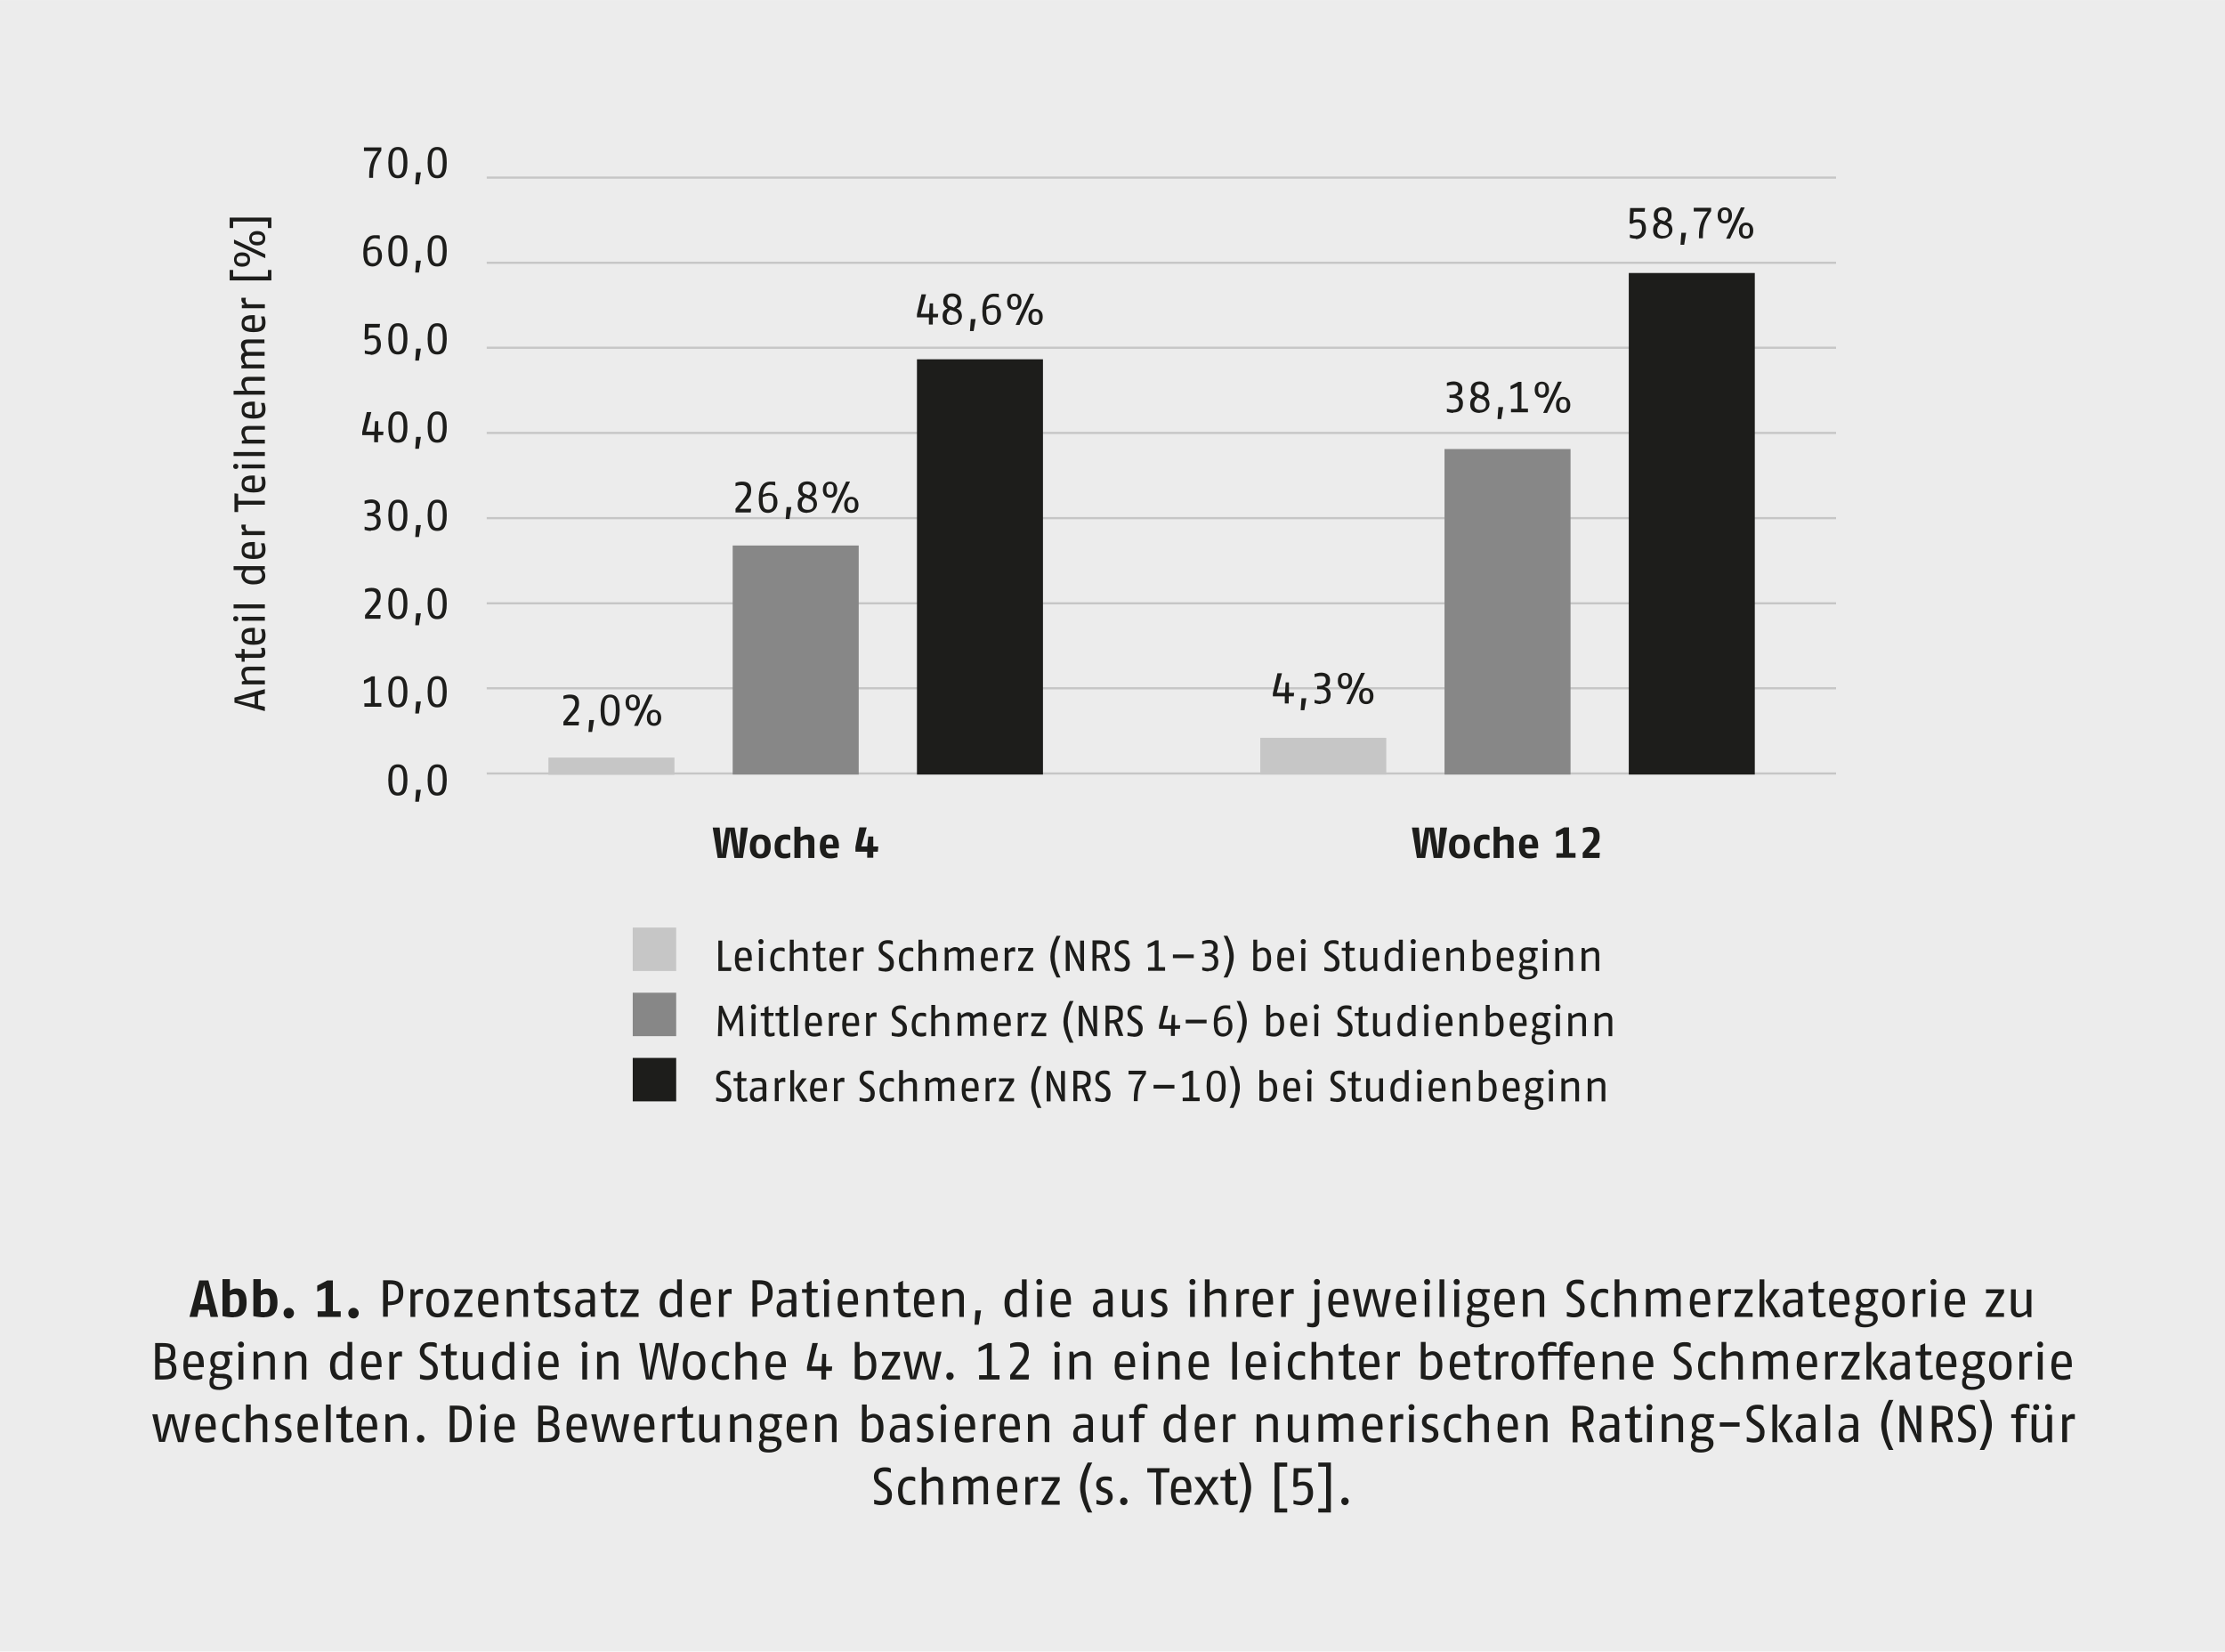 <?xml version="1.0" encoding="UTF-8"?><svg id="a" xmlns="http://www.w3.org/2000/svg" width="361.2mm" height="268.1mm" viewBox="0 0 1024 760"><defs><style>.b{fill:#1d1d1b;}.b,.c,.d,.e{stroke-width:0px;}.f{fill:none;stroke:#c6c6c6;}.c{fill:#878787;}.d{fill:#c6c6c6;}.e{fill:#ececec;}</style></defs><rect class="e" width="1024" height="760"/><line class="f" x1="845" y1="81.7" x2="224" y2="81.7"/><line class="f" x1="845" y1="160" x2="224" y2="160"/><line class="f" x1="845" y1="277.6" x2="224" y2="277.6"/><line class="f" x1="845" y1="120.9" x2="224" y2="120.9"/><line class="f" x1="845" y1="238.4" x2="224" y2="238.4"/><line class="f" x1="845" y1="199.2" x2="224" y2="199.2"/><line class="f" x1="845" y1="316.7" x2="224" y2="316.7"/><line class="f" x1="845" y1="355.9" x2="224" y2="355.9"/><path class="b" d="M96.9,606l-.7-3.3h-4.7l-.7,3.3h-3.6l4.5-16.8h4.2l4.5,16.8h-3.6ZM94.8,595.9c-.4-1.9-.9-4.4-.9-4.6-.2,1.1-.5,2.7-.9,4.6l-.9,4.2h3.6l-.9-4.2ZM107.5,606.2c-1.4,0-3.4-.2-5.1-.6v-17h3.4v5.4c.6-.6,1.8-1.1,3-1.1,1.8,0,4.7.5,4.7,6.5s-3.6,6.7-5.9,6.7ZM107.8,595.5c-.7,0-1.5.3-2,.7v7.5c.6,0,1.4.1,1.8.1,1.2,0,2.5-.8,2.5-4.3s-.7-4-2.3-4ZM121.7,606.2c-1.4,0-3.4-.2-5.1-.6v-17h3.4v5.4c.6-.6,1.8-1.1,3-1.1,1.8,0,4.7.5,4.7,6.5s-3.6,6.7-5.9,6.7ZM122,595.5c-.7,0-1.5.3-2,.7v7.5c.6,0,1.4.1,1.8.1,1.2,0,2.5-.8,2.5-4.3s-.7-4-2.3-4ZM132.9,606.7c-1.4,0-2.4-1.1-2.4-2.5s1.1-2.4,2.4-2.4,2.4,1.1,2.4,2.4-1,2.5-2.4,2.5ZM146.2,606v-2.6h3.6v-10.8l-3.8,1.8v-2.8l4.6-2.4h2.6v14.2h3.6v2.6h-10.6ZM162.7,606.7c-1.4,0-2.4-1.1-2.4-2.5s1.1-2.4,2.4-2.4,2.4,1.1,2.4,2.4-1,2.5-2.4,2.5Z"/><path class="b" d="M178.5,600.6v5.3h-2.2v-16.8h3c3.9,0,6.3,1,6.3,5.7s-2.5,5.8-7.2,5.8ZM179.3,591h-.7v7.9c3.7,0,5-.9,5-4.1s-1.6-3.9-4.3-3.9Z"/><path class="b" d="M194.7,595.5c-.5-.1-1-.2-1.6-.2-.8,0-1.5.5-2,1v9.7h-2.2v-12.7h1.7l.3,1.7c.4-.9,1.3-1.9,2.7-1.9s.7,0,1.1.1v2.4Z"/><path class="b" d="M201.4,606.2c-2.3,0-5.2-.8-5.2-6.6s3-6.6,5.2-6.6,5.2.7,5.2,6.6-2.9,6.6-5.2,6.6ZM201.4,594.6c-1.3,0-3,.3-3,4.9s2,4.9,3,4.9,3-.4,3-4.9-1.7-4.9-3-4.9Z"/><path class="b" d="M209.1,606v-1.6l5.8-9.3h-5.8v-1.8h8.3v1.6l-5.8,9.3h5.8v1.8h-8.3Z"/><path class="b" d="M222.1,600.3c0,4,2,4,3.3,4s2-.3,3.3-.6v1.9c-1.2.4-2.3.6-3.3.6-2.5,0-5.4-.5-5.4-6.6s2.4-6.6,4.8-6.6,4.6.9,4.6,6,0,.8,0,1.3h-7.2ZM224.8,594.6c-1.6,0-2.5.8-2.6,4.2h5.1c0-3.6-1.1-4.2-2.4-4.2Z"/><path class="b" d="M240.9,606v-9.3c0-1.7-1.1-1.8-2-1.8s-2.3.5-3.5,1.3v9.7h-2.2v-12.7h1.6l.5,1.6c.6-.6,2.3-1.8,4.1-1.8s3.6.9,3.6,3.8v9.2h-2.2Z"/><path class="b" d="M253.4,605.8c-.7.2-1.7.4-2.6.4-1.8,0-2.9-.7-2.9-3.2v-8.1h-2.2v-1.7h2.2v-2.9c0,0,2.2-1,2.2-1v3.8h2.9l-.2,1.7h-2.6v8.2c0,1.1.4,1.3,1.2,1.3s1.3-.2,2.2-.4v1.8Z"/><path class="b" d="M257.8,606.2c-1,0-2.2-.3-2.8-.5v-1.9c.7.2,2,.6,2.8.6,1.2,0,2.5-.3,2.5-1.9s-.7-1.6-1.7-2l-1.2-.5c-.9-.4-2.5-1.2-2.5-3.4s1.7-3.6,4.2-3.6,2.2.2,2.9.5v1.8c-.7-.2-1.8-.5-2.8-.5s-2.2.3-2.2,1.6.8,1.5,1.4,1.8l1.4.6c1.3.5,2.7,1.4,2.7,3.7s-2.3,3.7-4.5,3.7Z"/><path class="b" d="M271.9,606l-.2-1.5c-.6.8-1.7,1.7-3.3,1.7s-3.7-.6-3.7-4,2.7-4.1,4.9-4.1h2.1v-1.4c0-1.8-.9-1.9-2.4-1.9s-3,.5-3.5.6v-1.8c1.1-.4,2.5-.6,3.8-.6,2.3,0,4.2.6,4.2,4.1v8.8h-1.8ZM271.6,599.4h-1.6c-2,0-3.2.5-3.2,2.6s1,2.4,2,2.4,2-.6,2.8-1.3v-3.6Z"/><path class="b" d="M284.2,605.8c-.7.2-1.7.4-2.6.4-1.8,0-2.9-.7-2.9-3.2v-8.1h-2.2v-1.7h2.2v-2.9c0,0,2.2-1,2.2-1v3.8h2.9l-.2,1.7h-2.6v8.2c0,1.1.4,1.3,1.2,1.3s1.3-.2,2.2-.4v1.8Z"/><path class="b" d="M285.6,606v-1.6l5.8-9.3h-5.8v-1.8h8.3v1.6l-5.8,9.3h5.8v1.8h-8.3Z"/><path class="b" d="M312.1,606l-.3-1.4c-.4.5-1.6,1.6-3.5,1.6s-4.7-.8-4.7-6.6,3.6-6.6,5.2-6.6,2.5.9,2.8,1.2v-5.5h2.2v17.3h-1.6ZM311.6,595.7c-.3-.3-1.3-.9-2.5-.9s-3.2.6-3.2,4.8,1.7,4.8,3,4.8,2.4-.8,2.8-1.2v-7.5Z"/><path class="b" d="M319.9,600.3c0,4,2,4,3.3,4s2-.3,3.3-.6v1.9c-1.2.4-2.3.6-3.3.6-2.5,0-5.4-.5-5.4-6.6s2.4-6.6,4.8-6.6,4.6.9,4.6,6,0,.8,0,1.3h-7.2ZM322.6,594.6c-1.6,0-2.5.8-2.6,4.2h5.1c0-3.6-1.1-4.2-2.4-4.2Z"/><path class="b" d="M336.7,595.5c-.5-.1-1-.2-1.6-.2-.8,0-1.5.5-2,1v9.7h-2.2v-12.7h1.7l.3,1.7c.4-.9,1.3-1.9,2.7-1.9s.7,0,1.1.1v2.4Z"/><path class="b" d="M348.5,600.6v5.3h-2.2v-16.8h3c3.9,0,6.3,1,6.3,5.7s-2.5,5.8-7.2,5.8ZM349.2,591h-.7v7.9c3.7,0,5-.9,5-4.1s-1.6-3.9-4.3-3.9Z"/><path class="b" d="M364.6,606l-.2-1.5c-.6.8-1.7,1.7-3.3,1.7s-3.7-.6-3.7-4,2.7-4.1,4.9-4.1h2.1v-1.4c0-1.8-.9-1.9-2.4-1.9s-3,.5-3.5.6v-1.8c1.1-.4,2.5-.6,3.8-.6,2.3,0,4.2.6,4.2,4.1v8.8h-1.8ZM364.2,599.4h-1.6c-2,0-3.2.5-3.2,2.6s1,2.4,2,2.4,2-.6,2.8-1.3v-3.6Z"/><path class="b" d="M376.8,605.8c-.7.2-1.7.4-2.6.4-1.8,0-2.9-.7-2.9-3.2v-8.1h-2.2v-1.7h2.2v-2.9c0,0,2.2-1,2.2-1v3.8h2.9l-.2,1.7h-2.6v8.2c0,1.1.4,1.3,1.2,1.3s1.3-.2,2.2-.4v1.8Z"/><path class="b" d="M380.3,591.3c-.8,0-1.4-.6-1.4-1.4s.6-1.4,1.4-1.4,1.4.6,1.4,1.4-.6,1.4-1.4,1.4ZM379.3,606v-12.7h2.2v12.7h-2.2Z"/><path class="b" d="M387.6,600.3c0,4,2,4,3.3,4s2-.3,3.3-.6v1.9c-1.2.4-2.3.6-3.3.6-2.5,0-5.4-.5-5.4-6.6s2.4-6.6,4.8-6.6,4.6.9,4.6,6,0,.8,0,1.3h-7.2ZM390.3,594.6c-1.6,0-2.5.8-2.6,4.2h5.1c0-3.6-1.1-4.2-2.4-4.2Z"/><path class="b" d="M406.4,606v-9.3c0-1.7-1.1-1.8-2-1.8s-2.3.5-3.5,1.3v9.7h-2.2v-12.7h1.6l.5,1.6c.6-.6,2.3-1.8,4.1-1.8s3.6.9,3.6,3.8v9.2h-2.2Z"/><path class="b" d="M418.9,605.8c-.7.2-1.7.4-2.6.4-1.8,0-2.9-.7-2.9-3.2v-8.1h-2.2v-1.7h2.2v-2.9c0,0,2.2-1,2.2-1v3.8h2.9l-.2,1.7h-2.6v8.2c0,1.1.4,1.3,1.2,1.3s1.3-.2,2.2-.4v1.8Z"/><path class="b" d="M422.7,600.3c0,4,2,4,3.3,4s2-.3,3.3-.6v1.9c-1.2.4-2.3.6-3.3.6-2.5,0-5.4-.5-5.4-6.6s2.4-6.6,4.8-6.6,4.6.9,4.6,6,0,.8,0,1.3h-7.2ZM425.4,594.6c-1.6,0-2.5.8-2.6,4.2h5.1c0-3.6-1.1-4.2-2.4-4.2Z"/><path class="b" d="M441.5,606v-9.3c0-1.7-1.1-1.8-2-1.8s-2.3.5-3.5,1.3v9.7h-2.2v-12.7h1.6l.5,1.6c.6-.6,2.3-1.8,4.1-1.8s3.6.9,3.6,3.8v9.2h-2.2Z"/><path class="b" d="M450.5,609.6h-2l.4-6.6h2.6l-1.1,6.6Z"/><path class="b" d="M470.8,606l-.3-1.4c-.4.5-1.6,1.6-3.5,1.6s-4.7-.8-4.7-6.6,3.6-6.6,5.2-6.6,2.5.9,2.8,1.2v-5.5h2.2v17.3h-1.6ZM470.3,595.7c-.3-.3-1.3-.9-2.5-.9s-3.2.6-3.2,4.8,1.7,4.8,3,4.8,2.4-.8,2.8-1.2v-7.5Z"/><path class="b" d="M478.3,591.3c-.8,0-1.4-.6-1.4-1.4s.6-1.4,1.4-1.4,1.4.6,1.4,1.4-.6,1.4-1.4,1.4ZM477.3,606v-12.7h2.2v12.7h-2.2Z"/><path class="b" d="M485.6,600.3c0,4,2,4,3.3,4s2-.3,3.3-.6v1.9c-1.2.4-2.3.6-3.3.6-2.5,0-5.4-.5-5.4-6.6s2.4-6.6,4.8-6.6,4.6.9,4.6,6,0,.8,0,1.3h-7.2ZM488.3,594.6c-1.6,0-2.5.8-2.6,4.2h5.1c0-3.6-1.1-4.2-2.4-4.2Z"/><path class="b" d="M510.2,606l-.2-1.5c-.6.8-1.7,1.7-3.3,1.7s-3.7-.6-3.7-4,2.7-4.1,4.9-4.1h2.1v-1.4c0-1.8-.9-1.9-2.4-1.9s-3,.5-3.5.6v-1.8c1.1-.4,2.5-.6,3.8-.6,2.3,0,4.2.6,4.2,4.1v8.8h-1.8ZM509.9,599.4h-1.6c-2,0-3.2.5-3.2,2.6s1,2.4,2,2.4,2-.6,2.8-1.3v-3.6Z"/><path class="b" d="M524.2,606l-.3-1.7c-.7.8-2.2,1.9-3.9,1.9s-3.5-.9-3.5-3.7v-9.2h2.2v8.8c0,1.5.4,2.3,1.8,2.3s2.1-.5,3.2-1.3v-9.7h2.2v12.7h-1.8Z"/><path class="b" d="M532.6,606.2c-1,0-2.2-.3-2.8-.5v-1.9c.7.2,2,.6,2.8.6,1.2,0,2.5-.3,2.5-1.9s-.7-1.6-1.7-2l-1.2-.5c-.9-.4-2.5-1.2-2.5-3.4s1.7-3.6,4.2-3.6,2.2.2,2.9.5v1.8c-.7-.2-1.8-.5-2.8-.5s-2.2.3-2.2,1.6.8,1.5,1.4,1.8l1.4.6c1.3.5,2.7,1.4,2.7,3.7s-2.3,3.7-4.5,3.7Z"/><path class="b" d="M548.8,591.3c-.8,0-1.4-.6-1.4-1.4s.6-1.4,1.4-1.4,1.4.6,1.4,1.4-.6,1.4-1.4,1.4ZM547.7,606v-12.7h2.2v12.7h-2.2Z"/><path class="b" d="M562.2,606v-9.2c0-1.6-.9-1.8-2-1.8s-2.6.7-3.5,1.3v9.7h-2.2v-17.3h2.2v6.1c.7-.6,2.3-1.8,4-1.8s3.6.9,3.6,3.8v9.2h-2.2Z"/><path class="b" d="M574.8,595.5c-.5-.1-1-.2-1.6-.2-.8,0-1.5.5-2,1v9.7h-2.2v-12.7h1.7l.3,1.7c.4-.9,1.3-1.9,2.7-1.9s.7,0,1.1.1v2.4Z"/><path class="b" d="M578.6,600.3c0,4,2,4,3.3,4s2-.3,3.3-.6v1.9c-1.2.4-2.3.6-3.3.6-2.5,0-5.4-.5-5.4-6.6s2.4-6.6,4.8-6.6,4.6.9,4.6,6,0,.8,0,1.3h-7.2ZM581.2,594.6c-1.6,0-2.5.8-2.6,4.2h5.1c0-3.6-1.1-4.2-2.4-4.2Z"/><path class="b" d="M595.4,595.5c-.5-.1-1-.2-1.6-.2-.8,0-1.5.5-2,1v9.7h-2.2v-12.7h1.7l.3,1.7c.4-.9,1.3-1.9,2.7-1.9s.7,0,1.1.1v2.4Z"/><path class="b" d="M604,610.8c-.8,0-1.8-.2-2.4-.4v-1.8c.8.2,1.6.3,2.1.3.9,0,1.3-.4,1.3-1.5v-14.1h2.2v14.2c0,2.6-1.3,3.3-3.2,3.3ZM606.1,591.3c-.8,0-1.4-.6-1.4-1.4s.6-1.4,1.4-1.4,1.4.6,1.4,1.4-.6,1.4-1.4,1.4Z"/><path class="b" d="M613.4,600.3c0,4,2,4,3.3,4s2-.3,3.3-.6v1.9c-1.2.4-2.3.6-3.3.6-2.5,0-5.4-.5-5.4-6.6s2.4-6.6,4.8-6.6,4.6.9,4.6,6,0,.8,0,1.3h-7.2ZM616,594.6c-1.6,0-2.5.8-2.6,4.2h5.1c0-3.6-1.1-4.2-2.4-4.2Z"/><path class="b" d="M637.1,606h-2.7l-1.9-6.8c-.6-2-1-4.4-1.1-4.7,0,.1-.6,2.7-1.1,4.6l-1.9,6.8h-2.7l-3.1-12.7h2.4l1.3,7.3c.2.9.5,2.9.7,4.4.3-1.5.7-3.5,1-4.4l2-7.3h2.7l2,7.3c.3,1,.7,3,1,4.4.2-1.4.5-3.4.7-4.4l1.3-7.3h2.4l-3.1,12.7Z"/><path class="b" d="M644.5,600.3c0,4,2,4,3.3,4s2-.3,3.3-.6v1.9c-1.2.4-2.3.6-3.3.6-2.5,0-5.4-.5-5.4-6.6s2.4-6.6,4.8-6.6,4.6.9,4.6,6,0,.8,0,1.3h-7.2ZM647.2,594.6c-1.6,0-2.5.8-2.6,4.2h5.1c0-3.6-1.1-4.2-2.4-4.2Z"/><path class="b" d="M656.8,591.3c-.8,0-1.4-.6-1.4-1.4s.6-1.4,1.4-1.4,1.4.6,1.4,1.4-.6,1.4-1.4,1.4ZM655.7,606v-12.7h2.2v12.7h-2.2Z"/><path class="b" d="M662.5,606v-17.3h2.2v17.3h-2.2Z"/><path class="b" d="M670.4,591.3c-.8,0-1.4-.6-1.4-1.4s.6-1.4,1.4-1.4,1.4.6,1.4,1.4-.6,1.4-1.4,1.4ZM669.3,606v-12.7h2.2v12.7h-2.2Z"/><path class="b" d="M683.4,594.9c.5.7.9,1.4.9,2.4,0,2.8-1.7,4.3-4.4,4.3s-1.3-.1-1.9-.3c-.5.5-.7.8-.7,1.2,0,.7.3.8,1.4.9h3c2.4.3,3.7,1,3.7,3.3s-2.4,4.1-5.8,4.1-4.6-1-4.6-3.4.6-2.1,1.4-2.6c-.7-.4-1-1-1-1.8s.8-1.7,1.5-2.3c-.9-.7-1.5-1.7-1.5-3.4,0-3,1.8-4.3,4.5-4.3s1.3.2,2.3.2h3.4v1.6h-2.2ZM681.4,605.4l-3.3-.2c-.2,0-.4,0-.6,0-.4.5-.6,1.1-.6,1.8,0,1.4.8,2.4,2.7,2.4,2.8,0,3.7-.9,3.7-2.4s-.5-1.4-1.9-1.5ZM679.9,594.5c-1.7,0-2.4.9-2.4,2.8s.8,2.8,2.4,2.8,2.4-1.1,2.4-2.8-.8-2.8-2.4-2.8Z"/><path class="b" d="M689.8,600.3c0,4,2,4,3.3,4s2-.3,3.3-.6v1.9c-1.2.4-2.3.6-3.3.6-2.5,0-5.4-.5-5.4-6.6s2.4-6.6,4.8-6.6,4.6.9,4.6,6,0,.8,0,1.3h-7.2ZM692.5,594.6c-1.6,0-2.5.8-2.6,4.2h5.1c0-3.6-1.1-4.2-2.4-4.2Z"/><path class="b" d="M708.6,606v-9.3c0-1.7-1.1-1.8-2-1.8s-2.3.5-3.5,1.3v9.7h-2.2v-12.7h1.6l.5,1.6c.6-.6,2.3-1.8,4.1-1.8s3.6.9,3.6,3.8v9.2h-2.2Z"/><path class="b" d="M724.3,606.2c-1.1,0-2.2-.2-3.2-.5v-2c1,.3,2.3.6,3.1.6,1.6,0,3-.5,3-2.7s-.8-2.2-1.9-3l-1.7-1.2c-1.4-.9-2.6-2.2-2.6-4.2,0-3.4,2.7-4.4,4.9-4.4s2.1.2,2.9.6v1.9c-1-.4-2-.6-2.9-.6-1.7,0-2.8.6-2.8,2.4s.9,1.9,1.9,2.7l1.3.9c1.5,1.1,3,2.3,3,4.7,0,4-2.4,4.8-5.1,4.8Z"/><path class="b" d="M740.2,605.7c-.9.3-1.8.5-2.6.5-2,0-5.4-.5-5.4-6.5s3.6-6.7,5.5-6.7,1.6.2,2.4.5v1.8c-.7-.3-1.6-.5-2.4-.5-1.6,0-3.4.4-3.4,4.8s1.7,4.6,3.2,4.6,1.7-.2,2.6-.5v1.9Z"/><path class="b" d="M750.8,606v-9.2c0-1.6-.9-1.8-2-1.8s-2.6.7-3.5,1.3v9.7h-2.2v-17.3h2.2v6.1c.7-.6,2.3-1.8,4-1.8s3.6.9,3.6,3.8v9.2h-2.2Z"/><path class="b" d="M771.5,606v-9.3c0-1.5-.7-1.8-1.7-1.8s-2.3.6-3.1,1.2v9.8h-2.2v-9.3c0-1.5-.7-1.8-1.7-1.8s-2.4.6-3.1,1.2v9.8h-2.2v-12.7h1.6l.5,1.5c.7-.7,2.2-1.8,3.7-1.8s2.8.6,3,1.9c.6-.6,2.2-1.9,3.9-1.9s3.3.9,3.3,3.8v9.2h-2.2Z"/><path class="b" d="M779.8,600.3c0,4,2,4,3.3,4s2-.3,3.3-.6v1.9c-1.2.4-2.3.6-3.3.6-2.5,0-5.4-.5-5.4-6.6s2.4-6.6,4.8-6.6,4.6.9,4.6,6,0,.8,0,1.3h-7.2ZM782.4,594.6c-1.6,0-2.5.8-2.6,4.2h5.1c0-3.6-1.1-4.2-2.4-4.2Z"/><path class="b" d="M796.6,595.5c-.5-.1-1-.2-1.6-.2-.8,0-1.5.5-2,1v9.7h-2.2v-12.7h1.7l.3,1.7c.4-.9,1.3-1.9,2.7-1.9s.7,0,1.1.1v2.4Z"/><path class="b" d="M798.3,606v-1.6l5.8-9.3h-5.8v-1.8h8.3v1.6l-5.8,9.3h5.8v1.8h-8.3Z"/><path class="b" d="M809.8,606v-17.3h2.2v17.3h-2.2ZM816.9,606.2l-4.4-7.6,3.8-5.4h2.7l-4.2,5.4,4.7,7.4-2.5.2Z"/><path class="b" d="M827.7,606l-.2-1.5c-.6.8-1.7,1.7-3.3,1.7s-3.7-.6-3.7-4,2.7-4.1,4.9-4.1h2.1v-1.4c0-1.8-.9-1.9-2.4-1.9s-3,.5-3.5.6v-1.8c1.1-.4,2.5-.6,3.8-.6,2.3,0,4.2.6,4.2,4.1v8.8h-1.8ZM827.4,599.4h-1.6c-2,0-3.2.5-3.2,2.6s1,2.4,2,2.4,2-.6,2.8-1.3v-3.6Z"/><path class="b" d="M840,605.8c-.7.2-1.7.4-2.6.4-1.8,0-2.9-.7-2.9-3.2v-8.1h-2.2v-1.7h2.2v-2.9c0,0,2.2-1,2.2-1v3.8h2.9l-.2,1.7h-2.6v8.2c0,1.1.4,1.3,1.2,1.3s1.3-.2,2.2-.4v1.8Z"/><path class="b" d="M843.9,600.3c0,4,2,4,3.3,4s2-.3,3.3-.6v1.9c-1.2.4-2.3.6-3.3.6-2.5,0-5.4-.5-5.4-6.6s2.4-6.6,4.8-6.6,4.6.9,4.6,6,0,.8,0,1.3h-7.2ZM846.5,594.6c-1.6,0-2.5.8-2.6,4.2h5.1c0-3.6-1.1-4.2-2.4-4.2Z"/><path class="b" d="M862.2,594.9c.5.7.9,1.4.9,2.4,0,2.8-1.7,4.3-4.4,4.3s-1.3-.1-1.9-.3c-.5.5-.7.8-.7,1.2,0,.7.3.8,1.4.9h3c2.4.3,3.7,1,3.7,3.3s-2.4,4.1-5.8,4.1-4.6-1-4.6-3.4.6-2.1,1.4-2.6c-.7-.4-1-1-1-1.8s.8-1.7,1.5-2.3c-.9-.7-1.5-1.7-1.5-3.4,0-3,1.8-4.3,4.5-4.3s1.3.2,2.3.2h3.4v1.6h-2.2ZM860.2,605.4l-3.3-.2c-.2,0-.4,0-.6,0-.4.5-.6,1.1-.6,1.8,0,1.4.8,2.4,2.7,2.4,2.8,0,3.7-.9,3.7-2.4s-.5-1.4-1.9-1.5ZM858.7,594.5c-1.7,0-2.4.9-2.4,2.8s.8,2.8,2.4,2.8,2.4-1.1,2.4-2.8-.8-2.8-2.4-2.8Z"/><path class="b" d="M871.4,606.2c-2.3,0-5.2-.8-5.2-6.6s3-6.6,5.2-6.6,5.2.7,5.2,6.6-2.9,6.6-5.2,6.6ZM871.4,594.6c-1.3,0-3,.3-3,4.9s2,4.9,3,4.9,3-.4,3-4.9-1.7-4.9-3-4.9Z"/><path class="b" d="M886.1,595.5c-.5-.1-1-.2-1.6-.2-.8,0-1.5.5-2,1v9.7h-2.2v-12.7h1.7l.3,1.7c.4-.9,1.3-1.9,2.7-1.9s.7,0,1.1.1v2.4Z"/><path class="b" d="M889.8,591.3c-.8,0-1.4-.6-1.4-1.4s.6-1.4,1.4-1.4,1.4.6,1.4,1.4-.6,1.4-1.4,1.4ZM888.8,606v-12.7h2.2v12.7h-2.2Z"/><path class="b" d="M897.1,600.3c0,4,2,4,3.3,4s2-.3,3.3-.6v1.9c-1.2.4-2.3.6-3.3.6-2.5,0-5.4-.5-5.4-6.6s2.4-6.6,4.8-6.6,4.6.9,4.6,6,0,.8,0,1.3h-7.2ZM899.8,594.6c-1.6,0-2.5.8-2.6,4.2h5.1c0-3.6-1.1-4.2-2.4-4.2Z"/><path class="b" d="M914,606v-1.6l5.8-9.3h-5.8v-1.8h8.3v1.6l-5.8,9.3h5.8v1.8h-8.3Z"/><path class="b" d="M933.2,606l-.3-1.7c-.7.8-2.2,1.9-3.9,1.9s-3.5-.9-3.5-3.7v-9.2h2.2v8.8c0,1.5.4,2.3,1.8,2.3s2.1-.5,3.2-1.3v-9.7h2.2v12.7h-1.8Z"/><path class="b" d="M74.2,634.8h-2.8v-16.8h3c4.1,0,6.3.6,6.3,4.4s-1.4,3.4-2.9,3.7c1.8.3,3.4,1.2,3.4,3.9,0,4.4-2.6,4.8-7,4.8ZM74.4,619.7h-.8v5.6h.9c3,0,4.2-.5,4.2-2.9s-1.3-2.7-4.2-2.7ZM74.4,627h-.9v6h1.1c3,0,4.5-.4,4.5-3s-1.8-3-4.6-3ZM86.5,629.1c0,4,2,4,3.3,4s2-.3,3.3-.6v1.9c-1.2.4-2.3.6-3.3.6-2.5,0-5.4-.5-5.4-6.6s2.4-6.6,4.8-6.6,4.6.9,4.6,6,0,.8,0,1.3h-7.2ZM89.1,623.4c-1.6,0-2.5.8-2.6,4.2h5.1c0-3.6-1.1-4.2-2.4-4.2ZM104.8,623.7c.5.7.9,1.4.9,2.4,0,2.8-1.7,4.3-4.4,4.3s-1.3-.1-1.9-.3c-.5.5-.7.8-.7,1.2,0,.7.3.8,1.4.9h3c2.4.3,3.7,1,3.7,3.3s-2.4,4.1-5.8,4.1-4.6-1-4.6-3.4.6-2.1,1.4-2.6c-.7-.4-1-1-1-1.8s.8-1.7,1.5-2.3c-.9-.7-1.5-1.7-1.5-3.4,0-3,1.8-4.3,4.5-4.3s1.3.2,2.3.2h3.4v1.6h-2.2ZM102.7,634.2l-3.3-.2c-.2,0-.4,0-.6,0-.4.5-.6,1.1-.6,1.8,0,1.4.8,2.4,2.7,2.4,2.8,0,3.7-.9,3.7-2.4s-.5-1.4-1.9-1.5ZM101.2,623.3c-1.7,0-2.4.9-2.4,2.8s.8,2.8,2.4,2.8,2.4-1.1,2.4-2.8-.8-2.8-2.4-2.8ZM110.9,620.1c-.8,0-1.4-.6-1.4-1.4s.6-1.4,1.4-1.4,1.4.6,1.4,1.4-.6,1.4-1.4,1.4ZM109.8,634.8v-12.7h2.2v12.7h-2.2ZM124.4,634.8v-9.3c0-1.7-1.1-1.8-2-1.8s-2.3.5-3.5,1.3v9.7h-2.2v-12.7h1.6l.5,1.6c.6-.6,2.3-1.8,4.1-1.8s3.6.9,3.6,3.8v9.2h-2.2ZM138.9,634.8v-9.3c0-1.7-1.1-1.8-2-1.8s-2.3.5-3.5,1.3v9.7h-2.2v-12.7h1.6l.5,1.6c.6-.6,2.3-1.8,4.1-1.8s3.6.9,3.6,3.8v9.2h-2.2ZM160.4,634.8l-.3-1.4c-.4.5-1.6,1.6-3.5,1.6s-4.7-.8-4.7-6.6,3.6-6.6,5.2-6.6,2.5.9,2.8,1.2v-5.5h2.2v17.3h-1.6ZM159.9,624.5c-.3-.3-1.3-.9-2.5-.9s-3.2.6-3.2,4.8,1.7,4.8,3,4.8,2.4-.8,2.8-1.2v-7.5ZM168.3,629.1c0,4,2,4,3.3,4s2-.3,3.3-.6v1.9c-1.2.4-2.3.6-3.3.6-2.5,0-5.4-.5-5.4-6.6s2.4-6.6,4.8-6.6,4.6.9,4.6,6,0,.8,0,1.3h-7.2ZM170.9,623.4c-1.6,0-2.5.8-2.6,4.2h5.1c0-3.6-1.1-4.2-2.4-4.2ZM185,624.3c-.5-.1-1-.2-1.6-.2-.8,0-1.5.5-2,1v9.7h-2.2v-12.7h1.7l.3,1.7c.4-.9,1.3-1.9,2.7-1.9s.7,0,1.1.1v2.4ZM196.5,635c-1.1,0-2.2-.2-3.2-.5v-2c1,.3,2.3.6,3.1.6,1.6,0,3-.5,3-2.7s-.8-2.2-1.9-3l-1.7-1.2c-1.4-.9-2.6-2.2-2.6-4.2,0-3.4,2.7-4.4,4.9-4.4s2.1.2,2.9.6v1.9c-1-.4-2-.6-2.9-.6-1.7,0-2.8.6-2.8,2.4s.9,1.9,1.9,2.7l1.3.9c1.5,1.1,3,2.3,3,4.7,0,4-2.4,4.8-5.1,4.8ZM210.7,634.6c-.7.2-1.7.4-2.6.4-1.8,0-2.9-.7-2.9-3.2v-8.1h-2.2v-1.7h2.2v-2.9c0,0,2.2-1,2.2-1v3.8h2.9l-.2,1.7h-2.6v8.2c0,1.1.4,1.3,1.2,1.3s1.3-.2,2.2-.4v1.8ZM220.7,634.8l-.3-1.7c-.7.8-2.2,1.9-3.9,1.9s-3.5-.9-3.5-3.7v-9.2h2.2v8.8c0,1.5.4,2.3,1.8,2.3s2.1-.5,3.2-1.3v-9.7h2.2v12.7h-1.8ZM235,634.8l-.3-1.4c-.4.5-1.6,1.6-3.5,1.6s-4.7-.8-4.7-6.6,3.6-6.6,5.2-6.6,2.5.9,2.8,1.2v-5.5h2.2v17.3h-1.6ZM234.5,624.5c-.3-.3-1.3-.9-2.5-.9s-3.2.6-3.2,4.8,1.7,4.8,3,4.8,2.4-.8,2.8-1.2v-7.5ZM242.5,620.1c-.8,0-1.4-.6-1.4-1.4s.6-1.4,1.4-1.4,1.4.6,1.4,1.4-.6,1.4-1.4,1.4ZM241.4,634.8v-12.7h2.2v12.7h-2.2ZM249.8,629.1c0,4,2,4,3.3,4s2-.3,3.3-.6v1.9c-1.2.4-2.3.6-3.3.6-2.5,0-5.4-.5-5.4-6.6s2.4-6.6,4.8-6.6,4.6.9,4.6,6,0,.8,0,1.3h-7.2ZM252.5,623.4c-1.6,0-2.5.8-2.6,4.2h5.1c0-3.6-1.1-4.2-2.4-4.2ZM269,620.1c-.8,0-1.4-.6-1.4-1.4s.6-1.4,1.4-1.4,1.4.6,1.4,1.4-.6,1.4-1.4,1.4ZM268,634.8v-12.7h2.2v12.7h-2.2ZM282.5,634.8v-9.3c0-1.7-1.1-1.8-2-1.8s-2.3.5-3.5,1.3v9.7h-2.2v-12.7h1.6l.5,1.6c.6-.6,2.3-1.8,4.1-1.8s3.6.9,3.6,3.8v9.2h-2.2ZM309.3,634.8h-2.8l-2.4-11.4c-.3-1.6-.7-4-.8-4.2,0,.1-.5,2.6-.8,4.2l-2.4,11.4h-2.8l-3.1-16.8h2.5l1.5,11.4c.2,1.4.5,4.2.5,4.3,0-.1.4-2.9.7-4.3l2.4-11.4h3l2.4,11.4c.3,1.4.7,4,.7,4.3,0-.1.4-2.9.6-4.3l1.5-11.4h2.5l-3.2,16.8ZM319.4,635c-2.3,0-5.2-.8-5.2-6.6s3-6.6,5.2-6.6,5.2.7,5.2,6.6-2.9,6.6-5.2,6.6ZM319.4,623.4c-1.3,0-3,.3-3,4.9s2,4.9,3,4.9,3-.4,3-4.9-1.7-4.9-3-4.9ZM335.6,634.5c-.9.3-1.8.5-2.6.5-2,0-5.4-.5-5.4-6.5s3.6-6.7,5.5-6.7,1.6.2,2.4.5v1.8c-.7-.3-1.6-.5-2.4-.5-1.6,0-3.4.4-3.4,4.8s1.7,4.6,3.2,4.6,1.7-.2,2.6-.5v1.9ZM346.2,634.8v-9.2c0-1.6-.9-1.8-2-1.8s-2.6.7-3.5,1.3v9.7h-2.2v-17.3h2.2v6.1c.7-.6,2.3-1.8,4-1.8s3.6.9,3.6,3.8v9.2h-2.2ZM354.4,629.1c0,4,2,4,3.3,4s2-.3,3.3-.6v1.9c-1.2.4-2.3.6-3.3.6-2.5,0-5.4-.5-5.4-6.6s2.4-6.6,4.8-6.6,4.6.9,4.6,6,0,.8,0,1.3h-7.2ZM357.1,623.4c-1.6,0-2.5.8-2.6,4.2h5.1c0-3.6-1.1-4.2-2.4-4.2ZM382.8,630.8h-2.6v4h-2.2v-4h-6.6v-1.7l2.5-11.1h2.5l-2.9,10.8h4.6l.3-5.8h1.8v5.8h2.8l-.2,2ZM397.7,635c-1.6,0-3.1-.3-4.3-.7v-16.8h2.2v5.8c.5-.6,1.6-1.5,3.1-1.5s4.6.5,4.6,6.5-3.8,6.7-5.6,6.7ZM398.3,623.6c-1.1,0-2.1.7-2.6,1.1v8.3c.7.1,1.4.2,2.2.2,1.3,0,3.3-.6,3.3-4.9s-1.6-4.8-2.9-4.8ZM405.9,634.8v-1.6l5.8-9.3h-5.8v-1.8h8.3v1.6l-5.8,9.3h5.8v1.8h-8.3ZM430.3,634.8h-2.7l-1.9-6.8c-.6-2-1-4.4-1.1-4.7,0,.1-.6,2.7-1.1,4.6l-1.9,6.8h-2.7l-3.1-12.7h2.4l1.3,7.3c.2.9.5,2.9.7,4.4.3-1.5.7-3.5,1-4.4l2-7.3h2.7l2,7.3c.3,1,.7,3,1,4.4.2-1.4.5-3.4.7-4.4l1.3-7.3h2.4l-3.1,12.7ZM437.2,635c-1,0-1.7-.8-1.7-1.8s.7-1.7,1.7-1.7,1.7.8,1.7,1.7-.7,1.8-1.7,1.8ZM450.6,634.8v-2h3.6v-12.4l-3.8,1.7v-1.9l4.3-2.2h1.7v14.8h3.6v2h-9.4ZM473.3,634.8h-8.4v-2.1l4.1-5.2c1.1-1.3,2.4-3.1,2.4-5s-1.2-2.9-3-2.9-2.6.4-3.5.6v-1.8c.8-.4,2.2-.8,3.6-.8,2.9,0,5,1,5,4.7s-1.8,4.9-3.1,6.5l-3.2,3.8h6.4l-.2,2ZM486.5,620.1c-.8,0-1.4-.6-1.4-1.4s.6-1.4,1.4-1.4,1.4.6,1.4,1.4-.6,1.4-1.4,1.4ZM485.4,634.8v-12.7h2.2v12.7h-2.2ZM499.9,634.8v-9.3c0-1.7-1.1-1.8-2-1.8s-2.3.5-3.5,1.3v9.7h-2.2v-12.7h1.6l.5,1.6c.6-.6,2.3-1.8,4.1-1.8s3.6.9,3.6,3.8v9.2h-2.2ZM515.1,629.1c0,4,2,4,3.3,4s2-.3,3.3-.6v1.9c-1.2.4-2.3.6-3.3.6-2.5,0-5.4-.5-5.4-6.6s2.4-6.6,4.8-6.6,4.6.9,4.6,6,0,.8,0,1.3h-7.2ZM517.8,623.4c-1.6,0-2.5.8-2.6,4.2h5.1c0-3.6-1.1-4.2-2.4-4.2ZM527.4,620.1c-.8,0-1.4-.6-1.4-1.4s.6-1.4,1.4-1.4,1.4.6,1.4,1.4-.6,1.4-1.4,1.4ZM526.3,634.8v-12.7h2.2v12.7h-2.2ZM540.8,634.8v-9.3c0-1.7-1.1-1.8-2-1.8s-2.3.5-3.5,1.3v9.7h-2.2v-12.7h1.6l.5,1.6c.6-.6,2.3-1.8,4.1-1.8s3.6.9,3.6,3.8v9.2h-2.2ZM549.1,629.1c0,4,2,4,3.3,4s2-.3,3.3-.6v1.9c-1.2.4-2.3.6-3.3.6-2.5,0-5.4-.5-5.4-6.6s2.4-6.6,4.8-6.6,4.6.9,4.6,6,0,.8,0,1.3h-7.2ZM551.8,623.4c-1.6,0-2.5.8-2.6,4.2h5.1c0-3.6-1.1-4.2-2.4-4.2ZM567.1,634.8v-17.3h2.2v17.3h-2.2ZM575.4,629.1c0,4,2,4,3.3,4s2-.3,3.3-.6v1.9c-1.2.4-2.3.6-3.3.6-2.5,0-5.4-.5-5.4-6.6s2.4-6.6,4.8-6.6,4.6.9,4.6,6,0,.8,0,1.3h-7.2ZM578,623.4c-1.6,0-2.5.8-2.6,4.2h5.1c0-3.6-1.1-4.2-2.4-4.2ZM587.6,620.1c-.8,0-1.4-.6-1.4-1.4s.6-1.4,1.4-1.4,1.4.6,1.4,1.4-.6,1.4-1.4,1.4ZM586.6,634.8v-12.7h2.2v12.7h-2.2ZM600.7,634.5c-.9.3-1.8.5-2.6.5-2,0-5.4-.5-5.4-6.5s3.6-6.7,5.5-6.7,1.6.2,2.4.5v1.8c-.7-.3-1.6-.5-2.4-.5-1.6,0-3.4.4-3.4,4.8s1.7,4.6,3.2,4.6,1.7-.2,2.6-.5v1.9ZM611.3,634.8v-9.2c0-1.6-.9-1.8-2-1.8s-2.6.7-3.5,1.3v9.7h-2.2v-17.3h2.2v6.1c.7-.6,2.3-1.8,4-1.8s3.6.9,3.6,3.8v9.2h-2.2ZM623.8,634.6c-.7.2-1.7.4-2.6.4-1.8,0-2.9-.7-2.9-3.2v-8.1h-2.2v-1.7h2.2v-2.9c0,0,2.2-1,2.2-1v3.8h2.9l-.2,1.7h-2.6v8.2c0,1.1.4,1.3,1.2,1.3s1.3-.2,2.2-.4v1.8ZM627.6,629.1c0,4,2,4,3.3,4s2-.3,3.3-.6v1.9c-1.2.4-2.3.6-3.3.6-2.5,0-5.4-.5-5.4-6.6s2.4-6.6,4.8-6.6,4.6.9,4.6,6,0,.8,0,1.3h-7.2ZM630.2,623.4c-1.6,0-2.5.8-2.6,4.2h5.1c0-3.6-1.1-4.2-2.4-4.2ZM644.3,624.3c-.5-.1-1-.2-1.6-.2-.8,0-1.5.5-2,1v9.7h-2.2v-12.7h1.7l.3,1.7c.4-.9,1.3-1.9,2.7-1.9s.7,0,1.1.1v2.4ZM658.2,635c-1.6,0-3.1-.3-4.3-.7v-16.8h2.2v5.8c.5-.6,1.6-1.5,3.1-1.5s4.6.5,4.6,6.5-3.8,6.7-5.6,6.7ZM658.7,623.6c-1.1,0-2.1.7-2.6,1.1v8.3c.7.1,1.4.2,2.2.2,1.3,0,3.3-.6,3.3-4.9s-1.6-4.8-2.9-4.8ZM669.3,629.1c0,4,2,4,3.3,4s2-.3,3.3-.6v1.9c-1.2.4-2.3.6-3.3.6-2.5,0-5.4-.5-5.4-6.6s2.4-6.6,4.8-6.6,4.6.9,4.6,6,0,.8,0,1.3h-7.2ZM671.9,623.4c-1.6,0-2.5.8-2.6,4.2h5.1c0-3.6-1.1-4.2-2.4-4.2ZM686.1,634.6c-.7.2-1.7.4-2.6.4-1.8,0-2.9-.7-2.9-3.2v-8.1h-2.2v-1.7h2.2v-2.9c0,0,2.2-1,2.2-1v3.8h2.9l-.2,1.7h-2.6v8.2c0,1.1.4,1.3,1.2,1.3s1.3-.2,2.2-.4v1.8ZM694.2,624.3c-.5-.1-1-.2-1.6-.2-.8,0-1.5.5-2,1v9.7h-2.2v-12.7h1.7l.3,1.7c.4-.9,1.3-1.9,2.7-1.9s.7,0,1.1.1v2.4ZM700.9,635c-2.3,0-5.2-.8-5.2-6.6s3-6.6,5.2-6.6,5.2.7,5.2,6.6-2.9,6.6-5.2,6.6ZM700.9,623.4c-1.3,0-3,.3-3,4.9s2,4.9,3,4.9,3-.4,3-4.9-1.7-4.9-3-4.9ZM712.3,623.7v11.1h-2.2v-11.1h-2.2v-1.7h2.2v-.9c0-2.7,1.7-3.6,3.8-3.6s1.7.2,2.4.5v1.7c-.6-.2-1.5-.4-2.4-.4s-1.7.6-1.7,1.7v1.1h5.5v-1.2c0-2.7,1.7-3.6,3.8-3.6s1.7.2,2.4.5v1.7c-.6-.2-1.5-.4-2.4-.4s-1.7.6-1.7,1.7v1.3h2.9l-.2,1.7h-2.6v11.1h-2.2v-11.1h-5.5ZM726.6,629.1c0,4,2,4,3.3,4s2-.3,3.3-.6v1.9c-1.2.4-2.3.6-3.3.6-2.5,0-5.4-.5-5.4-6.6s2.4-6.6,4.8-6.6,4.6.9,4.6,6,0,.8,0,1.3h-7.2ZM729.2,623.4c-1.6,0-2.5.8-2.6,4.2h5.1c0-3.6-1.1-4.2-2.4-4.2ZM745.3,634.8v-9.3c0-1.7-1.1-1.8-2-1.8s-2.3.5-3.5,1.3v9.7h-2.2v-12.7h1.6l.5,1.6c.6-.6,2.3-1.8,4.1-1.8s3.6.9,3.6,3.8v9.2h-2.2ZM753.6,629.1c0,4,2,4,3.3,4s2-.3,3.3-.6v1.9c-1.2.4-2.3.6-3.3.6-2.5,0-5.4-.5-5.4-6.6s2.4-6.6,4.8-6.6,4.6.9,4.6,6,0,.8,0,1.3h-7.2ZM756.2,623.4c-1.6,0-2.5.8-2.6,4.2h5.1c0-3.6-1.1-4.2-2.4-4.2ZM773.6,635c-1.1,0-2.2-.2-3.2-.5v-2c1,.3,2.3.6,3.1.6,1.6,0,3-.5,3-2.7s-.8-2.2-1.9-3l-1.7-1.2c-1.4-.9-2.6-2.2-2.6-4.2,0-3.4,2.7-4.4,4.9-4.4s2.1.2,2.9.6v1.9c-1-.4-2-.6-2.9-.6-1.7,0-2.8.6-2.8,2.4s.9,1.9,1.9,2.7l1.3.9c1.5,1.1,3,2.3,3,4.7,0,4-2.4,4.8-5.1,4.8ZM789.5,634.5c-.9.3-1.8.5-2.6.5-2,0-5.4-.5-5.4-6.5s3.6-6.7,5.5-6.7,1.6.2,2.4.5v1.8c-.7-.3-1.6-.5-2.4-.5-1.6,0-3.4.4-3.4,4.8s1.7,4.6,3.2,4.6,1.7-.2,2.6-.5v1.9ZM800,634.8v-9.2c0-1.6-.9-1.8-2-1.8s-2.6.7-3.5,1.3v9.7h-2.2v-17.3h2.2v6.1c.7-.6,2.3-1.8,4-1.8s3.6.9,3.6,3.8v9.2h-2.2ZM820.8,634.8v-9.3c0-1.5-.7-1.8-1.7-1.8s-2.3.6-3.1,1.2v9.8h-2.2v-9.3c0-1.5-.7-1.8-1.7-1.8s-2.4.6-3.1,1.2v9.8h-2.2v-12.7h1.6l.5,1.5c.7-.7,2.2-1.8,3.7-1.8s2.8.6,3,1.9c.6-.6,2.2-1.9,3.9-1.9s3.3.9,3.3,3.8v9.2h-2.2ZM829,629.1c0,4,2,4,3.3,4s2-.3,3.3-.6v1.9c-1.2.4-2.3.6-3.3.6-2.5,0-5.4-.5-5.4-6.6s2.4-6.6,4.8-6.6,4.6.9,4.6,6,0,.8,0,1.3h-7.2ZM831.7,623.4c-1.6,0-2.5.8-2.6,4.2h5.1c0-3.6-1.1-4.2-2.4-4.2ZM845.8,624.3c-.5-.1-1-.2-1.6-.2-.8,0-1.5.5-2,1v9.7h-2.2v-12.7h1.7l.3,1.7c.4-.9,1.3-1.9,2.7-1.9s.7,0,1.1.1v2.4ZM847.5,634.8v-1.6l5.8-9.3h-5.8v-1.8h8.3v1.6l-5.8,9.3h5.8v1.8h-8.3ZM859,634.8v-17.3h2.2v17.3h-2.2ZM866.1,635l-4.4-7.6,3.8-5.4h2.7l-4.2,5.4,4.7,7.4-2.5.2ZM877,634.8l-.2-1.5c-.6.8-1.7,1.7-3.3,1.7s-3.7-.6-3.7-4,2.7-4.1,4.9-4.1h2.1v-1.4c0-1.8-.9-1.9-2.4-1.9s-3,.5-3.5.6v-1.8c1.1-.4,2.5-.6,3.8-.6,2.3,0,4.2.6,4.2,4.1v8.8h-1.8ZM876.7,628.2h-1.6c-2,0-3.2.5-3.2,2.6s1,2.4,2,2.4,2-.6,2.8-1.3v-3.6ZM889.3,634.6c-.7.2-1.7.4-2.6.4-1.8,0-2.9-.7-2.9-3.2v-8.1h-2.2v-1.7h2.2v-2.9c0,0,2.2-1,2.2-1v3.8h2.9l-.2,1.7h-2.6v8.2c0,1.1.4,1.3,1.2,1.3s1.3-.2,2.2-.4v1.8ZM893.1,629.1c0,4,2,4,3.3,4s2-.3,3.3-.6v1.9c-1.2.4-2.3.6-3.3.6-2.5,0-5.4-.5-5.4-6.6s2.4-6.6,4.8-6.6,4.6.9,4.6,6,0,.8,0,1.3h-7.2ZM895.7,623.4c-1.6,0-2.5.8-2.6,4.2h5.1c0-3.6-1.1-4.2-2.4-4.2ZM911.4,623.7c.5.7.9,1.4.9,2.4,0,2.8-1.7,4.3-4.4,4.3s-1.3-.1-1.9-.3c-.5.5-.7.8-.7,1.2,0,.7.3.8,1.4.9h3c2.4.3,3.7,1,3.7,3.3s-2.4,4.1-5.8,4.1-4.6-1-4.6-3.4.6-2.1,1.4-2.6c-.7-.4-1-1-1-1.8s.8-1.7,1.5-2.3c-.9-.7-1.5-1.7-1.5-3.4,0-3,1.8-4.3,4.5-4.3s1.3.2,2.3.2h3.4v1.6h-2.2ZM909.3,634.2l-3.3-.2c-.2,0-.4,0-.6,0-.4.5-.6,1.1-.6,1.8,0,1.4.8,2.4,2.7,2.4,2.8,0,3.7-.9,3.7-2.4s-.5-1.4-1.9-1.5ZM907.8,623.3c-1.7,0-2.4.9-2.4,2.8s.8,2.8,2.4,2.8,2.4-1.1,2.4-2.8-.8-2.8-2.4-2.8ZM920.6,635c-2.3,0-5.2-.8-5.2-6.6s3-6.6,5.2-6.6,5.2.7,5.2,6.6-2.9,6.6-5.2,6.6ZM920.6,623.4c-1.3,0-3,.3-3,4.9s2,4.9,3,4.9,3-.4,3-4.9-1.7-4.9-3-4.9ZM935.2,624.3c-.5-.1-1-.2-1.6-.2-.8,0-1.5.5-2,1v9.7h-2.2v-12.7h1.7l.3,1.7c.4-.9,1.3-1.9,2.7-1.9s.7,0,1.1.1v2.4ZM938.9,620.1c-.8,0-1.4-.6-1.4-1.4s.6-1.4,1.4-1.4,1.4.6,1.4,1.4-.6,1.4-1.4,1.4ZM937.9,634.8v-12.7h2.2v12.7h-2.2ZM946.2,629.1c0,4,2,4,3.3,4s2-.3,3.3-.6v1.9c-1.2.4-2.3.6-3.3.6-2.5,0-5.4-.5-5.4-6.6s2.4-6.6,4.8-6.6,4.6.9,4.6,6,0,.8,0,1.3h-7.2ZM948.9,623.4c-1.6,0-2.5.8-2.6,4.2h5.1c0-3.6-1.1-4.2-2.4-4.2Z"/><path class="b" d="M84.6,663.6h-2.7l-1.9-6.8c-.6-2-1-4.4-1.1-4.7,0,.1-.6,2.7-1.1,4.6l-1.9,6.8h-2.7l-3.1-12.7h2.4l1.3,7.3c.2.9.5,2.9.7,4.4.3-1.5.7-3.5,1-4.4l2-7.3h2.7l2,7.3c.3,1,.7,3,1,4.4.2-1.4.5-3.4.7-4.4l1.3-7.3h2.4l-3.1,12.7Z"/><path class="b" d="M92,657.9c0,4,2,4,3.3,4s2-.3,3.3-.6v1.9c-1.2.4-2.3.6-3.3.6-2.5,0-5.4-.5-5.4-6.6s2.4-6.6,4.8-6.6,4.6.9,4.6,6,0,.8,0,1.3h-7.2ZM94.7,652.2c-1.6,0-2.5.8-2.6,4.2h5.1c0-3.6-1.1-4.2-2.4-4.2Z"/><path class="b" d="M110.3,663.3c-.9.3-1.8.5-2.6.5-2,0-5.4-.5-5.4-6.5s3.6-6.7,5.5-6.7,1.6.2,2.4.5v1.8c-.7-.3-1.6-.5-2.4-.5-1.6,0-3.4.4-3.4,4.8s1.7,4.6,3.2,4.6,1.7-.2,2.6-.5v1.9Z"/><path class="b" d="M120.9,663.6v-9.2c0-1.6-.9-1.8-2-1.8s-2.6.7-3.5,1.3v9.7h-2.2v-17.3h2.2v6.1c.7-.6,2.3-1.8,4-1.8s3.6.9,3.6,3.8v9.2h-2.2Z"/><path class="b" d="M129.5,663.8c-1,0-2.2-.3-2.8-.5v-1.9c.7.2,2,.6,2.8.6,1.2,0,2.5-.3,2.5-1.9s-.7-1.6-1.7-2l-1.2-.5c-.9-.4-2.5-1.2-2.5-3.4s1.7-3.6,4.2-3.6,2.2.2,2.9.5v1.8c-.7-.2-1.8-.5-2.8-.5s-2.2.3-2.2,1.6.8,1.5,1.4,1.8l1.4.6c1.3.5,2.7,1.4,2.7,3.7s-2.3,3.7-4.5,3.7Z"/><path class="b" d="M139,657.9c0,4,2,4,3.3,4s2-.3,3.3-.6v1.9c-1.2.4-2.3.6-3.3.6-2.5,0-5.4-.5-5.4-6.6s2.4-6.6,4.8-6.6,4.6.9,4.6,6,0,.8,0,1.3h-7.2ZM141.6,652.2c-1.6,0-2.5.8-2.6,4.2h5.1c0-3.6-1.1-4.2-2.4-4.2Z"/><path class="b" d="M150,663.6v-17.3h2.2v17.3h-2.2Z"/><path class="b" d="M162.5,663.4c-.7.2-1.7.4-2.6.4-1.8,0-2.9-.7-2.9-3.2v-8.1h-2.2v-1.7h2.2v-2.9c0,0,2.2-1,2.2-1v3.8h2.9l-.2,1.7h-2.6v8.2c0,1.1.4,1.3,1.2,1.3s1.3-.2,2.2-.4v1.8Z"/><path class="b" d="M166.3,657.9c0,4,2,4,3.3,4s2-.3,3.3-.6v1.9c-1.2.4-2.3.6-3.3.6-2.5,0-5.4-.5-5.4-6.6s2.4-6.6,4.8-6.6,4.6.9,4.6,6,0,.8,0,1.3h-7.2ZM169,652.2c-1.6,0-2.5.8-2.6,4.2h5.1c0-3.6-1.1-4.2-2.4-4.2Z"/><path class="b" d="M185.1,663.6v-9.3c0-1.7-1.1-1.8-2-1.8s-2.3.5-3.5,1.3v9.7h-2.2v-12.7h1.6l.5,1.6c.6-.6,2.3-1.8,4.1-1.8s3.6.9,3.6,3.8v9.2h-2.2Z"/><path class="b" d="M193.6,663.8c-1,0-1.7-.8-1.7-1.8s.7-1.7,1.7-1.7,1.7.8,1.7,1.7-.7,1.8-1.7,1.8Z"/><path class="b" d="M209.6,663.6h-2.6v-16.8h2.8c4.3,0,7.3.9,7.3,8.4s-3.2,8.4-7.5,8.4ZM210.2,648.6h-1v13h.8c3.1,0,5-.7,5-6.5s-1.9-6.5-4.8-6.5Z"/><path class="b" d="M222.3,648.9c-.8,0-1.4-.6-1.4-1.4s.6-1.4,1.4-1.4,1.4.6,1.4,1.4-.6,1.4-1.4,1.4ZM221.2,663.6v-12.7h2.2v12.7h-2.2Z"/><path class="b" d="M229.6,657.9c0,4,2,4,3.3,4s2-.3,3.3-.6v1.9c-1.2.4-2.3.6-3.3.6-2.5,0-5.4-.5-5.4-6.6s2.4-6.6,4.8-6.6,4.6.9,4.6,6,0,.8,0,1.3h-7.2ZM232.2,652.2c-1.6,0-2.5.8-2.6,4.2h5.1c0-3.6-1.1-4.2-2.4-4.2Z"/><path class="b" d="M250.5,663.6h-2.8v-16.8h3c4.1,0,6.3.6,6.3,4.4s-1.4,3.4-2.9,3.7c1.8.3,3.4,1.2,3.4,3.9,0,4.4-2.6,4.8-7,4.8ZM250.7,648.5h-.8v5.6h.9c3,0,4.2-.5,4.2-2.9s-1.3-2.7-4.2-2.7ZM250.8,655.8h-.9v6h1.1c3,0,4.5-.4,4.5-3s-1.8-3-4.6-3Z"/><path class="b" d="M262.8,657.9c0,4,2,4,3.3,4s2-.3,3.3-.6v1.9c-1.2.4-2.3.6-3.3.6-2.5,0-5.4-.5-5.4-6.6s2.4-6.6,4.8-6.6,4.6.9,4.6,6,0,.8,0,1.3h-7.2ZM265.5,652.2c-1.6,0-2.5.8-2.6,4.2h5.1c0-3.6-1.1-4.2-2.4-4.2Z"/><path class="b" d="M286.6,663.6h-2.7l-1.9-6.8c-.6-2-1-4.4-1.1-4.7,0,.1-.6,2.7-1.1,4.6l-1.9,6.8h-2.7l-3.1-12.7h2.4l1.3,7.3c.2.9.5,2.9.7,4.4.3-1.5.7-3.5,1-4.4l2-7.3h2.7l2,7.3c.3,1,.7,3,1,4.4.2-1.4.5-3.4.7-4.4l1.3-7.3h2.4l-3.1,12.7Z"/><path class="b" d="M293.9,657.9c0,4,2,4,3.3,4s2-.3,3.3-.6v1.9c-1.2.4-2.3.6-3.3.6-2.5,0-5.4-.5-5.4-6.6s2.4-6.6,4.8-6.6,4.6.9,4.6,6,0,.8,0,1.3h-7.2ZM296.6,652.2c-1.6,0-2.5.8-2.6,4.2h5.1c0-3.6-1.1-4.2-2.4-4.2Z"/><path class="b" d="M310.7,653.1c-.5-.1-1-.2-1.6-.2-.8,0-1.5.5-2,1v9.7h-2.2v-12.7h1.7l.3,1.7c.4-.9,1.3-1.9,2.7-1.9s.7,0,1.1.1v2.4Z"/><path class="b" d="M319.5,663.4c-.7.2-1.7.4-2.6.4-1.8,0-2.9-.7-2.9-3.2v-8.1h-2.2v-1.7h2.2v-2.9c0,0,2.2-1,2.2-1v3.8h2.9l-.2,1.7h-2.6v8.2c0,1.1.4,1.3,1.2,1.3s1.3-.2,2.2-.4v1.8Z"/><path class="b" d="M329.5,663.6l-.3-1.7c-.7.8-2.2,1.9-3.9,1.9s-3.5-.9-3.5-3.7v-9.2h2.2v8.8c0,1.5.4,2.3,1.8,2.3s2.1-.5,3.2-1.3v-9.7h2.2v12.7h-1.8Z"/><path class="b" d="M343.7,663.6v-9.3c0-1.7-1.1-1.8-2-1.8s-2.3.5-3.5,1.3v9.7h-2.2v-12.7h1.6l.5,1.6c.6-.6,2.3-1.8,4.1-1.8s3.6.9,3.6,3.8v9.2h-2.2Z"/><path class="b" d="M357.7,652.5c.5.7.9,1.4.9,2.4,0,2.8-1.7,4.3-4.4,4.3s-1.3-.1-1.9-.3c-.5.5-.7.8-.7,1.2,0,.7.3.8,1.4.9h3c2.4.3,3.7,1,3.7,3.3s-2.4,4.1-5.8,4.1-4.6-1-4.6-3.4.6-2.1,1.4-2.6c-.7-.4-1-1-1-1.8s.8-1.7,1.5-2.3c-.9-.7-1.5-1.7-1.5-3.4,0-3,1.8-4.3,4.5-4.3s1.3.2,2.3.2h3.4v1.6h-2.2ZM355.7,663l-3.3-.2c-.2,0-.4,0-.6,0-.4.5-.6,1.1-.6,1.8,0,1.4.8,2.4,2.7,2.4,2.8,0,3.7-.9,3.7-2.4s-.5-1.4-1.9-1.5ZM354.2,652.1c-1.7,0-2.4.9-2.4,2.8s.8,2.8,2.4,2.8,2.4-1.1,2.4-2.8-.8-2.8-2.4-2.8Z"/><path class="b" d="M364.1,657.9c0,4,2,4,3.3,4s2-.3,3.3-.6v1.9c-1.2.4-2.3.6-3.3.6-2.5,0-5.4-.5-5.4-6.6s2.4-6.6,4.8-6.6,4.6.9,4.6,6,0,.8,0,1.3h-7.2ZM366.8,652.2c-1.6,0-2.5.8-2.6,4.2h5.1c0-3.6-1.1-4.2-2.4-4.2Z"/><path class="b" d="M382.9,663.6v-9.3c0-1.7-1.1-1.8-2-1.8s-2.3.5-3.5,1.3v9.7h-2.2v-12.7h1.6l.5,1.6c.6-.6,2.3-1.8,4.1-1.8s3.6.9,3.6,3.8v9.2h-2.2Z"/><path class="b" d="M401,663.8c-1.6,0-3.1-.3-4.3-.7v-16.8h2.2v5.8c.5-.6,1.6-1.5,3.1-1.5s4.6.5,4.6,6.5-3.8,6.7-5.6,6.7ZM401.5,652.4c-1.1,0-2.1.7-2.6,1.1v8.3c.7.1,1.4.2,2.2.2,1.3,0,3.3-.6,3.3-4.9s-1.6-4.8-2.9-4.8Z"/><path class="b" d="M416.7,663.6l-.2-1.5c-.6.8-1.7,1.7-3.3,1.7s-3.7-.6-3.7-4,2.7-4.1,4.9-4.1h2.1v-1.4c0-1.8-.9-1.9-2.4-1.9s-3,.5-3.5.6v-1.8c1.1-.4,2.5-.6,3.8-.6,2.3,0,4.2.6,4.2,4.1v8.8h-1.8ZM416.4,657h-1.6c-2,0-3.2.5-3.2,2.6s1,2.4,2,2.4,2-.6,2.8-1.3v-3.6Z"/><path class="b" d="M424.9,663.8c-1,0-2.2-.3-2.8-.5v-1.9c.7.2,2,.6,2.8.6,1.2,0,2.5-.3,2.5-1.9s-.7-1.6-1.7-2l-1.2-.5c-.9-.4-2.5-1.2-2.5-3.4s1.7-3.6,4.2-3.6,2.2.2,2.9.5v1.8c-.7-.2-1.8-.5-2.8-.5s-2.2.3-2.2,1.6.8,1.5,1.4,1.8l1.4.6c1.3.5,2.7,1.4,2.7,3.7s-2.3,3.7-4.5,3.7Z"/><path class="b" d="M434.2,648.9c-.8,0-1.4-.6-1.4-1.4s.6-1.4,1.4-1.4,1.4.6,1.4,1.4-.6,1.4-1.4,1.4ZM433.1,663.6v-12.7h2.2v12.7h-2.2Z"/><path class="b" d="M441.5,657.9c0,4,2,4,3.3,4s2-.3,3.3-.6v1.9c-1.2.4-2.3.6-3.3.6-2.5,0-5.4-.5-5.4-6.6s2.4-6.6,4.8-6.6,4.6.9,4.6,6,0,.8,0,1.3h-7.2ZM444.1,652.2c-1.6,0-2.5.8-2.6,4.2h5.1c0-3.6-1.1-4.2-2.4-4.2Z"/><path class="b" d="M458.2,653.1c-.5-.1-1-.2-1.6-.2-.8,0-1.5.5-2,1v9.7h-2.2v-12.7h1.7l.3,1.7c.4-.9,1.3-1.9,2.7-1.9s.7,0,1.1.1v2.4Z"/><path class="b" d="M462.1,657.9c0,4,2,4,3.3,4s2-.3,3.3-.6v1.9c-1.2.4-2.3.6-3.3.6-2.5,0-5.4-.5-5.4-6.6s2.4-6.6,4.8-6.6,4.6.9,4.6,6,0,.8,0,1.3h-7.2ZM464.7,652.2c-1.6,0-2.5.8-2.6,4.2h5.1c0-3.6-1.1-4.2-2.4-4.2Z"/><path class="b" d="M480.8,663.6v-9.3c0-1.7-1.1-1.8-2-1.8s-2.3.5-3.5,1.3v9.7h-2.2v-12.7h1.6l.5,1.6c.6-.6,2.3-1.8,4.1-1.8s3.6.9,3.6,3.8v9.2h-2.2Z"/><path class="b" d="M501.1,663.6l-.2-1.5c-.6.8-1.7,1.7-3.3,1.7s-3.7-.6-3.7-4,2.7-4.1,4.9-4.1h2.1v-1.4c0-1.8-.9-1.9-2.4-1.9s-3,.5-3.5.6v-1.8c1.1-.4,2.5-.6,3.8-.6,2.3,0,4.2.6,4.2,4.1v8.8h-1.8ZM500.8,657h-1.6c-2,0-3.2.5-3.2,2.6s1,2.4,2,2.4,2-.6,2.8-1.3v-3.6Z"/><path class="b" d="M515.1,663.6l-.3-1.7c-.7.8-2.2,1.9-3.9,1.9s-3.5-.9-3.5-3.7v-9.2h2.2v8.8c0,1.5.4,2.3,1.8,2.3s2.1-.5,3.2-1.3v-9.7h2.2v12.7h-1.8Z"/><path class="b" d="M528.1,648.2c-.8-.3-1.7-.4-2.4-.4-1.1,0-1.7.6-1.7,1.7v1.3h2.9l-.2,1.7h-2.6v11.1h-2.2v-11.1h-2.2v-1.7h2.2v-1.2c0-2.7,1.7-3.6,3.8-3.6s1.7.2,2.4.5v1.7Z"/><path class="b" d="M544,663.6l-.3-1.4c-.4.5-1.6,1.6-3.5,1.6s-4.7-.8-4.7-6.6,3.6-6.6,5.2-6.6,2.5.9,2.8,1.2v-5.5h2.2v17.3h-1.6ZM543.5,653.3c-.3-.3-1.3-.9-2.5-.9s-3.2.6-3.2,4.8,1.7,4.8,3,4.8,2.4-.8,2.8-1.2v-7.5Z"/><path class="b" d="M551.9,657.9c0,4,2,4,3.3,4s2-.3,3.3-.6v1.9c-1.2.4-2.3.6-3.3.6-2.5,0-5.4-.5-5.4-6.6s2.4-6.6,4.8-6.6,4.6.9,4.6,6,0,.8,0,1.3h-7.2ZM554.5,652.2c-1.6,0-2.5.8-2.6,4.2h5.1c0-3.6-1.1-4.2-2.4-4.2Z"/><path class="b" d="M568.7,653.1c-.5-.1-1-.2-1.6-.2-.8,0-1.5.5-2,1v9.7h-2.2v-12.7h1.7l.3,1.7c.4-.9,1.3-1.9,2.7-1.9s.7,0,1.1.1v2.4Z"/><path class="b" d="M586,663.6v-9.3c0-1.7-1.1-1.8-2-1.8s-2.3.5-3.5,1.3v9.7h-2.2v-12.7h1.6l.5,1.6c.6-.6,2.3-1.8,4.1-1.8s3.6.9,3.6,3.8v9.2h-2.2Z"/><path class="b" d="M600.4,663.6l-.3-1.7c-.7.8-2.2,1.9-3.9,1.9s-3.5-.9-3.5-3.7v-9.2h2.2v8.8c0,1.5.4,2.3,1.8,2.3s2.1-.5,3.2-1.3v-9.7h2.2v12.7h-1.8Z"/><path class="b" d="M620.8,663.6v-9.3c0-1.5-.7-1.8-1.7-1.8s-2.3.6-3.1,1.2v9.8h-2.2v-9.3c0-1.5-.7-1.8-1.7-1.8s-2.4.6-3.1,1.2v9.8h-2.2v-12.7h1.6l.5,1.5c.7-.7,2.2-1.8,3.7-1.8s2.8.6,3,1.9c.6-.6,2.2-1.9,3.9-1.9s3.3.9,3.3,3.8v9.2h-2.2Z"/><path class="b" d="M629,657.9c0,4,2,4,3.3,4s2-.3,3.3-.6v1.9c-1.2.4-2.3.6-3.3.6-2.5,0-5.4-.5-5.4-6.6s2.4-6.6,4.8-6.6,4.6.9,4.6,6,0,.8,0,1.3h-7.2ZM631.7,652.2c-1.6,0-2.5.8-2.6,4.2h5.1c0-3.6-1.1-4.2-2.4-4.2Z"/><path class="b" d="M645.8,653.1c-.5-.1-1-.2-1.6-.2-.8,0-1.5.5-2,1v9.7h-2.2v-12.7h1.7l.3,1.7c.4-.9,1.3-1.9,2.7-1.9s.7,0,1.1.1v2.4Z"/><path class="b" d="M649.6,648.9c-.8,0-1.4-.6-1.4-1.4s.6-1.4,1.4-1.4,1.4.6,1.4,1.4-.6,1.4-1.4,1.4ZM648.5,663.6v-12.7h2.2v12.7h-2.2Z"/><path class="b" d="M657.3,663.8c-1,0-2.2-.3-2.8-.5v-1.9c.7.2,2,.6,2.8.6,1.2,0,2.5-.3,2.5-1.9s-.7-1.6-1.7-2l-1.2-.5c-.9-.4-2.5-1.2-2.5-3.4s1.7-3.6,4.2-3.6,2.2.2,2.9.5v1.8c-.7-.2-1.8-.5-2.8-.5s-2.2.3-2.2,1.6.8,1.5,1.4,1.8l1.4.6c1.3.5,2.7,1.4,2.7,3.7s-2.3,3.7-4.5,3.7Z"/><path class="b" d="M672.5,663.3c-.9.3-1.8.5-2.6.5-2,0-5.4-.5-5.4-6.5s3.6-6.7,5.5-6.7,1.6.2,2.4.5v1.8c-.7-.3-1.6-.5-2.4-.5-1.6,0-3.4.4-3.4,4.8s1.7,4.6,3.2,4.6,1.7-.2,2.6-.5v1.9Z"/><path class="b" d="M683.1,663.6v-9.2c0-1.6-.9-1.8-2-1.8s-2.6.7-3.5,1.3v9.7h-2.2v-17.3h2.2v6.1c.7-.6,2.3-1.8,4-1.8s3.6.9,3.6,3.8v9.2h-2.2Z"/><path class="b" d="M691.3,657.9c0,4,2,4,3.3,4s2-.3,3.3-.6v1.9c-1.2.4-2.3.6-3.3.6-2.5,0-5.4-.5-5.4-6.6s2.4-6.6,4.8-6.6,4.6.9,4.6,6,0,.8,0,1.3h-7.2ZM694,652.2c-1.6,0-2.5.8-2.6,4.2h5.1c0-3.6-1.1-4.2-2.4-4.2Z"/><path class="b" d="M710.1,663.6v-9.3c0-1.7-1.1-1.8-2-1.8s-2.3.5-3.5,1.3v9.7h-2.2v-12.7h1.6l.5,1.6c.6-.6,2.3-1.8,4.1-1.8s3.6.9,3.6,3.8v9.2h-2.2Z"/><path class="b" d="M731.1,663.6l-1.2-3.8c-.4-1.3-1-2.6-1.8-3.3-.7,0-1.4.1-2.1.2v7h-2.2v-16.8h3.5c3.3,0,6.1.6,6.1,4.7s-1.4,3.9-3.3,4.5c.7.6,1.2,1.5,1.7,2.7l1.8,4.8h-2.6ZM727,648.7h-1v6.1c3.9-.1,5.3-.9,5.3-3.4s-1.6-2.8-4.3-2.8Z"/><path class="b" d="M743.3,663.6l-.2-1.5c-.6.8-1.7,1.7-3.3,1.7s-3.7-.6-3.7-4,2.7-4.1,4.9-4.1h2.1v-1.4c0-1.8-.9-1.9-2.4-1.9s-3,.5-3.5.6v-1.8c1.1-.4,2.5-.6,3.8-.6,2.3,0,4.2.6,4.2,4.1v8.8h-1.8ZM743,657h-1.6c-2,0-3.2.5-3.2,2.6s1,2.4,2,2.4,2-.6,2.8-1.3v-3.6Z"/><path class="b" d="M755.6,663.4c-.7.2-1.7.4-2.6.4-1.8,0-2.9-.7-2.9-3.2v-8.1h-2.2v-1.7h2.2v-2.9c0,0,2.2-1,2.2-1v3.8h2.9l-.2,1.7h-2.6v8.2c0,1.1.4,1.3,1.2,1.3s1.3-.2,2.2-.4v1.8Z"/><path class="b" d="M759.1,648.9c-.8,0-1.4-.6-1.4-1.4s.6-1.4,1.4-1.4,1.4.6,1.4,1.4-.6,1.4-1.4,1.4ZM758,663.6v-12.7h2.2v12.7h-2.2Z"/><path class="b" d="M772.5,663.6v-9.3c0-1.7-1.1-1.8-2-1.8s-2.3.5-3.5,1.3v9.7h-2.2v-12.7h1.6l.5,1.6c.6-.6,2.3-1.8,4.1-1.8s3.6.9,3.6,3.8v9.2h-2.2Z"/><path class="b" d="M786.6,652.5c.5.7.9,1.4.9,2.4,0,2.8-1.7,4.3-4.4,4.3s-1.3-.1-1.9-.3c-.5.5-.7.8-.7,1.2,0,.7.3.8,1.4.9h3c2.4.3,3.7,1,3.7,3.3s-2.4,4.1-5.8,4.1-4.6-1-4.6-3.4.6-2.1,1.4-2.6c-.7-.4-1-1-1-1.8s.8-1.7,1.5-2.3c-.9-.7-1.5-1.7-1.5-3.4,0-3,1.8-4.3,4.5-4.3s1.3.2,2.3.2h3.4v1.6h-2.2ZM784.6,663l-3.3-.2c-.2,0-.4,0-.6,0-.4.5-.6,1.1-.6,1.8,0,1.4.8,2.4,2.7,2.4,2.8,0,3.7-.9,3.7-2.4s-.5-1.4-1.9-1.5ZM783.1,652.1c-1.7,0-2.4.9-2.4,2.8s.8,2.8,2.4,2.8,2.4-1.1,2.4-2.8-.8-2.8-2.4-2.8Z"/><path class="b" d="M791.5,656.5v-2h9.1v2h-9.1Z"/><path class="b" d="M807.1,663.8c-1.1,0-2.2-.2-3.2-.5v-2c1,.3,2.3.6,3.1.6,1.6,0,3-.5,3-2.7s-.8-2.2-1.9-3l-1.7-1.2c-1.4-.9-2.6-2.2-2.6-4.2,0-3.4,2.7-4.4,4.9-4.4s2.1.2,2.9.6v1.9c-1-.4-2-.6-2.9-.6-1.7,0-2.8.6-2.8,2.4s.9,1.9,1.9,2.7l1.3.9c1.5,1.1,3,2.3,3,4.7,0,4-2.4,4.8-5.1,4.8Z"/><path class="b" d="M815.7,663.6v-17.3h2.2v17.3h-2.2ZM822.8,663.8l-4.4-7.6,3.8-5.4h2.7l-4.2,5.4,4.7,7.4-2.5.2Z"/><path class="b" d="M833.7,663.6l-.2-1.5c-.6.8-1.7,1.7-3.3,1.7s-3.7-.6-3.7-4,2.7-4.1,4.9-4.1h2.1v-1.4c0-1.8-.9-1.9-2.4-1.9s-3,.5-3.5.6v-1.8c1.1-.4,2.5-.6,3.8-.6,2.3,0,4.2.6,4.2,4.1v8.8h-1.8ZM833.4,657h-1.6c-2,0-3.2.5-3.2,2.6s1,2.4,2,2.4,2-.6,2.8-1.3v-3.6Z"/><path class="b" d="M840.1,663.6v-17.3h2.2v17.3h-2.2Z"/><path class="b" d="M853.3,663.6l-.2-1.5c-.6.8-1.7,1.7-3.3,1.7s-3.7-.6-3.7-4,2.7-4.1,4.9-4.1h2.1v-1.4c0-1.8-.9-1.9-2.4-1.9s-3,.5-3.5.6v-1.8c1.1-.4,2.5-.6,3.8-.6,2.3,0,4.2.6,4.2,4.1v8.8h-1.8ZM852.9,657h-1.6c-2,0-3.2.5-3.2,2.6s1,2.4,2,2.4,2-.6,2.8-1.3v-3.6Z"/><path class="b" d="M869.3,667.2s-3.5-6-3.5-11.5,3.5-11.5,3.5-11.5h2.1s-3.2,5.7-3.2,11.5,3.2,11.5,3.2,11.5h-2.1Z"/><path class="b" d="M882.4,663.6l-4.4-9.1c-1.1-2.2-1.9-4.5-1.9-4.5,0,0,.3,3.2.3,5v8.6h-2.2v-16.8h2.1l4.2,8.8c1,2.1,1.8,4.5,1.9,4.7,0-.1-.4-3.4-.4-5.2v-8.3h2.2v16.8h-1.9Z"/><path class="b" d="M896.4,663.6l-1.2-3.8c-.4-1.3-1-2.6-1.8-3.3-.7,0-1.4.1-2.1.2v7h-2.2v-16.8h3.5c3.3,0,6.1.6,6.1,4.7s-1.4,3.9-3.3,4.5c.7.6,1.2,1.5,1.7,2.7l1.8,4.8h-2.6ZM892.3,648.7h-1v6.1c3.9-.1,5.3-.9,5.3-3.4s-1.6-2.8-4.3-2.8Z"/><path class="b" d="M904.4,663.8c-1.1,0-2.2-.2-3.2-.5v-2c1,.3,2.3.6,3.1.6,1.6,0,3-.5,3-2.7s-.8-2.2-1.9-3l-1.7-1.2c-1.4-.9-2.6-2.2-2.6-4.2,0-3.4,2.7-4.4,4.9-4.4s2.1.2,2.9.6v1.9c-1-.4-2-.6-2.9-.6-1.7,0-2.8.6-2.8,2.4s.9,1.9,1.9,2.7l1.3.9c1.5,1.1,3,2.3,3,4.7,0,4-2.4,4.8-5.1,4.8Z"/><path class="b" d="M913.2,667.2h-2.1s3.2-5.7,3.2-11.5-3.2-11.5-3.2-11.5h2.1s3.5,6,3.5,11.5-3.5,11.5-3.5,11.5Z"/><path class="b" d="M934,648.2c-.8-.3-1.7-.4-2.4-.4-1.1,0-1.7.6-1.7,1.7v1.3h2.9l-.2,1.7h-2.6v11.1h-2.2v-11.1h-2.2v-1.7h2.2v-1.2c0-2.7,1.7-3.6,3.8-3.6s1.7.2,2.4.5v1.7Z"/><path class="b" d="M942.7,663.6l-.3-1.7c-.7.8-2.2,1.9-3.9,1.9s-3.5-.9-3.5-3.7v-9.2h2.2v8.8c0,1.5.4,2.3,1.8,2.3s2.1-.5,3.2-1.3v-9.7h2.2v12.7h-1.8ZM937.1,648.9c-.8,0-1.4-.6-1.4-1.4s.6-1.4,1.4-1.4,1.4.6,1.4,1.4-.6,1.4-1.4,1.4ZM942.6,648.9c-.8,0-1.4-.6-1.4-1.4s.6-1.4,1.4-1.4,1.4.6,1.4,1.4-.6,1.4-1.4,1.4Z"/><path class="b" d="M954.9,653.1c-.5-.1-1-.2-1.6-.2-.8,0-1.5.5-2,1v9.7h-2.2v-12.7h1.7l.3,1.7c.4-.9,1.3-1.9,2.7-1.9s.7,0,1.1.1v2.4Z"/><path class="b" d="M405.5,692.6c-1.1,0-2.2-.2-3.2-.5v-2c1,.3,2.3.6,3.1.6,1.6,0,3-.5,3-2.7s-.8-2.2-1.9-3l-1.7-1.2c-1.4-.9-2.6-2.2-2.6-4.2,0-3.4,2.7-4.4,4.9-4.4s2.1.2,2.9.6v1.9c-1-.4-2-.6-2.9-.6-1.7,0-2.8.6-2.8,2.4s.9,1.9,1.9,2.7l1.3.9c1.5,1.1,3,2.3,3,4.7,0,4-2.4,4.8-5.1,4.8ZM421.3,692.1c-.9.3-1.8.5-2.6.5-2,0-5.4-.5-5.4-6.5s3.6-6.7,5.5-6.7,1.6.2,2.4.5v1.8c-.7-.3-1.6-.5-2.4-.5-1.6,0-3.4.4-3.4,4.8s1.7,4.6,3.2,4.6,1.7-.2,2.6-.5v1.9ZM431.9,692.4v-9.2c0-1.6-.9-1.8-2-1.8s-2.6.7-3.5,1.3v9.7h-2.2v-17.3h2.2v6.1c.7-.6,2.3-1.8,4-1.8s3.6.9,3.6,3.8v9.2h-2.2ZM452.7,692.4v-9.3c0-1.5-.7-1.8-1.7-1.8s-2.3.6-3.1,1.2v9.8h-2.2v-9.3c0-1.5-.7-1.8-1.7-1.8s-2.4.6-3.1,1.2v9.8h-2.2v-12.7h1.6l.5,1.5c.7-.7,2.2-1.8,3.7-1.8s2.8.6,3,1.9c.6-.6,2.2-1.9,3.9-1.9s3.3.9,3.3,3.8v9.2h-2.2ZM460.9,686.7c0,4,2,4,3.3,4s2-.3,3.3-.6v1.9c-1.2.4-2.3.6-3.3.6-2.5,0-5.4-.5-5.4-6.6s2.4-6.6,4.8-6.6,4.6.9,4.6,6,0,.8,0,1.3h-7.2ZM463.6,681c-1.6,0-2.5.8-2.6,4.2h5.1c0-3.6-1.1-4.2-2.4-4.2ZM477.7,681.9c-.5-.1-1-.2-1.6-.2-.8,0-1.5.5-2,1v9.7h-2.2v-12.7h1.7l.3,1.7c.4-.9,1.3-1.9,2.7-1.9s.7,0,1.1.1v2.4ZM479.4,692.4v-1.6l5.8-9.3h-5.8v-1.8h8.3v1.6l-5.8,9.3h5.8v1.8h-8.3ZM500.6,696s-3.5-6-3.5-11.5,3.5-11.5,3.5-11.5h2.1s-3.2,5.7-3.2,11.5,3.2,11.5,3.2,11.5h-2.1ZM507.4,692.6c-1,0-2.2-.3-2.8-.5v-1.9c.7.2,2,.6,2.8.6,1.2,0,2.5-.3,2.5-1.9s-.7-1.6-1.7-2l-1.2-.5c-.9-.4-2.5-1.2-2.5-3.4s1.7-3.6,4.2-3.6,2.2.2,2.9.5v1.8c-.7-.2-1.8-.5-2.8-.5s-2.2.3-2.2,1.6.8,1.5,1.4,1.8l1.4.6c1.3.5,2.7,1.4,2.7,3.7s-2.3,3.7-4.5,3.7ZM517.2,692.6c-1,0-1.7-.8-1.7-1.8s.7-1.7,1.7-1.7,1.7.8,1.7,1.7-.7,1.8-1.7,1.8ZM538.1,677.6h-3.8v14.8h-2.2v-14.8h-4.1v-2h10.3l-.2,2ZM541,686.7c0,4,2,4,3.3,4s2-.3,3.3-.6v1.9c-1.2.4-2.3.6-3.3.6-2.5,0-5.4-.5-5.4-6.6s2.4-6.6,4.8-6.6,4.6.9,4.6,6,0,.8,0,1.3h-7.2ZM543.6,681c-1.6,0-2.5.8-2.6,4.2h5.1c0-3.6-1.1-4.2-2.4-4.2ZM558.3,692.4l-3-5.3-3,5.3h-2.8l4.5-6.8-4.3-5.9h2.9l2.7,4.6,2.7-4.6h2.8l-4.3,5.9,4.5,6.8h-2.8ZM569.4,692.2c-.7.2-1.7.4-2.6.4-1.8,0-2.9-.7-2.9-3.2v-8.1h-2.2v-1.7h2.2v-2.9c0,0,2.2-1,2.2-1v3.8h2.9l-.2,1.7h-2.6v8.2c0,1.1.4,1.3,1.2,1.3s1.3-.2,2.2-.4v1.8ZM572.3,696h-2.1s3.2-5.7,3.2-11.5-3.2-11.5-3.2-11.5h2.1s3.5,6,3.5,11.5-3.5,11.5-3.5,11.5ZM586.6,696v-23h5.8v1.9h-3.6v19.2h3.6v1.9h-5.8ZM598.5,692.6c-1.2,0-2.4-.3-3.2-.5v-1.8c.8.2,2.1.6,3.3.6s3.4-.5,3.4-4-1.6-3.4-2.9-3.4-2.2.5-2.8.9l-1.1-.3.2-8.5h8.3l-.2,2h-6l-.2,4.7c.4-.2,1.4-.5,2.3-.5,1.3,0,4.7.2,4.7,5.2s-3.9,5.7-5.7,5.7ZM606.7,696v-1.9h3.6v-19.2h-3.6v-1.9h5.8v23h-5.8ZM619,692.6c-1,0-1.7-.8-1.7-1.8s.7-1.7,1.7-1.7,1.7.8,1.7,1.7-.7,1.8-1.7,1.8Z"/><rect class="d" x="252.4" y="348.6" width="58" height="7.9"/><rect class="c" x="337.2" y="251" width="58" height="105.4"/><rect class="b" x="422" y="165.3" width="58" height="191.1"/><rect class="d" x="580" y="339.5" width="58" height="16.9"/><rect class="c" x="664.8" y="206.6" width="58" height="149.8"/><rect class="b" x="749.6" y="125.6" width="58" height="230.8"/><rect class="e" x="106" y="65.9" width="101" height="300"/><path class="b" d="M171.7,81v.8h-1.8c0-.3,0-.6,0-.9,0-5.8,1.5-8.1,4-11.4h-6.4v-1.7h8v1.5c-2.6,4-3.8,6.1-3.8,11.7ZM183.1,82c-2.1,0-4.4-.9-4.4-7.2s2.4-7.2,4.4-7.2,4.4.8,4.4,7.2-2.2,7.2-4.4,7.2ZM183.1,69c-1.5,0-2.6.7-2.6,5.8s1.4,5.8,2.6,5.8,2.6-.8,2.6-5.8-1.1-5.8-2.6-5.8ZM192.7,84.8h-1.6l.4-5.5h2.2l-.9,5.5ZM201.2,82c-2.1,0-4.4-.9-4.4-7.2s2.4-7.2,4.4-7.2,4.4.8,4.4,7.2-2.2,7.2-4.4,7.2ZM201.2,69c-1.5,0-2.6.7-2.6,5.8s1.4,5.8,2.6,5.8,2.6-.8,2.6-5.8-1.1-5.8-2.6-5.8Z"/><path class="b" d="M171.5,122.6c-2.1,0-4.3-.9-4.3-6.2s1.7-8.2,5.4-8.2,1.5.2,2.2.4v1.4c-.7-.2-1.5-.4-2.2-.4-2,0-3.3,1.7-3.5,4.7.4-.3,1.5-.9,2.6-.9,1.8,0,4.1.7,4.1,4.3s-2.6,4.9-4.3,4.9ZM171.5,114.7c-.9,0-1.9.4-2.5.7,0,.3,0,.7,0,1.1,0,4,1.2,4.6,2.5,4.6s2.5-.4,2.5-3.5-.9-3-2.5-3ZM183.1,122.6c-2.1,0-4.4-.9-4.4-7.2s2.4-7.2,4.4-7.2,4.4.8,4.4,7.2-2.2,7.2-4.4,7.2ZM183.1,109.6c-1.5,0-2.6.7-2.6,5.8s1.4,5.8,2.6,5.8,2.6-.8,2.6-5.8-1.1-5.8-2.6-5.8ZM192.7,125.4h-1.6l.4-5.5h2.2l-.9,5.5ZM201.2,122.6c-2.1,0-4.4-.9-4.4-7.2s2.4-7.2,4.4-7.2,4.4.8,4.4,7.2-2.2,7.2-4.4,7.2ZM201.2,109.6c-1.5,0-2.6.7-2.6,5.8s1.4,5.8,2.6,5.8,2.6-.8,2.6-5.8-1.1-5.8-2.6-5.8Z"/><path class="b" d="M170.6,163.1c-1,0-2-.2-2.7-.4v-1.5c.6.2,1.8.5,2.7.5s2.9-.4,2.9-3.3-1.4-2.8-2.4-2.8-1.8.4-2.4.7l-.9-.2.2-7.1h6.9l-.2,1.7h-5l-.2,3.9c.3-.1,1.2-.4,1.9-.4,1.1,0,3.9.2,3.9,4.3s-3.3,4.8-4.7,4.8ZM183.1,163.1c-2.1,0-4.4-.9-4.4-7.2s2.4-7.2,4.4-7.2,4.4.8,4.4,7.2-2.2,7.2-4.4,7.2ZM183.1,150.1c-1.5,0-2.6.7-2.6,5.8s1.4,5.8,2.6,5.8,2.6-.8,2.6-5.8-1.1-5.8-2.6-5.8ZM192.7,165.9h-1.6l.4-5.5h2.2l-.9,5.5ZM201.2,163.1c-2.1,0-4.4-.9-4.4-7.2s2.4-7.2,4.4-7.2,4.4.8,4.4,7.2-2.2,7.2-4.4,7.2ZM201.2,150.1c-1.5,0-2.6.7-2.6,5.8s1.4,5.8,2.6,5.8,2.6-.8,2.6-5.8-1.1-5.8-2.6-5.8Z"/><path class="b" d="M176.2,200.2h-2.2v3.3h-1.8v-3.3h-5.5v-1.4l2.1-9.2h2.1l-2.4,9h3.8l.3-4.8h1.5v4.8h2.4l-.2,1.7ZM183.1,203.7c-2.1,0-4.4-.9-4.4-7.2s2.4-7.2,4.4-7.2,4.4.8,4.4,7.2-2.2,7.2-4.4,7.2ZM183.1,190.7c-1.5,0-2.6.7-2.6,5.8s1.4,5.8,2.6,5.8,2.6-.8,2.6-5.8-1.1-5.8-2.6-5.8ZM192.7,206.5h-1.6l.4-5.5h2.2l-.9,5.5ZM201.2,203.7c-2.1,0-4.4-.9-4.4-7.2s2.4-7.2,4.4-7.2,4.4.8,4.4,7.2-2.2,7.2-4.4,7.2ZM201.2,190.7c-1.5,0-2.6.7-2.6,5.8s1.4,5.8,2.6,5.8,2.6-.8,2.6-5.8-1.1-5.8-2.6-5.8Z"/><path class="b" d="M170.7,244.3c-1.2,0-2.2-.3-2.9-.5v-1.5c.7.2,1.7.5,2.7.5,1.8,0,2.9-.7,2.9-2.9s-1.8-2.5-3.2-2.5h-1.2v-1.5h1.2c1.1,0,2.8-.5,2.8-2.5s-1.2-2-2.3-2-2.3.3-2.9.5v-1.5c.7-.2,1.8-.6,3.1-.6s4,.5,4,3.4-1.2,2.8-2.6,3.2c1.5.4,2.9,1.2,2.9,3.4,0,3.6-2.4,4.3-4.5,4.3ZM183.1,244.3c-2.1,0-4.4-.9-4.4-7.2s2.4-7.2,4.4-7.2,4.4.8,4.4,7.2-2.2,7.2-4.4,7.2ZM183.1,231.3c-1.5,0-2.6.7-2.6,5.8s1.4,5.8,2.6,5.8,2.6-.8,2.6-5.8-1.1-5.8-2.6-5.8ZM192.7,247.1h-1.6l.4-5.5h2.2l-.9,5.5ZM201.2,244.3c-2.1,0-4.4-.9-4.4-7.2s2.4-7.2,4.4-7.2,4.4.8,4.4,7.2-2.2,7.2-4.4,7.2ZM201.2,231.3c-1.5,0-2.6.7-2.6,5.8s1.4,5.8,2.6,5.8,2.6-.8,2.6-5.8-1.1-5.8-2.6-5.8Z"/><path class="b" d="M175,284.7h-7v-1.7l3.4-4.3c.9-1.1,2-2.6,2-4.2s-1-2.4-2.5-2.4-2.1.3-2.9.5v-1.5c.6-.3,1.8-.6,3-.6,2.4,0,4.2.8,4.2,3.9s-1.5,4.1-2.6,5.4l-2.7,3.2h5.3l-.2,1.7ZM183.1,284.9c-2.1,0-4.4-.9-4.4-7.2s2.4-7.2,4.4-7.2,4.4.8,4.4,7.2-2.2,7.2-4.4,7.2ZM183.1,271.9c-1.5,0-2.6.7-2.6,5.8s1.4,5.8,2.6,5.8,2.6-.8,2.6-5.8-1.1-5.8-2.6-5.8ZM192.7,287.7h-1.6l.4-5.5h2.2l-.9,5.5ZM201.2,284.9c-2.1,0-4.4-.9-4.4-7.2s2.4-7.2,4.4-7.2,4.4.8,4.4,7.2-2.2,7.2-4.4,7.2ZM201.2,271.9c-1.5,0-2.6.7-2.6,5.8s1.4,5.8,2.6,5.8,2.6-.8,2.6-5.8-1.1-5.8-2.6-5.8Z"/><path class="b" d="M167.7,325.3v-1.7h3v-10.3l-3.2,1.4v-1.6l3.6-1.9h1.4v12.3h3v1.7h-7.8ZM183.1,325.5c-2.1,0-4.4-.9-4.4-7.2s2.4-7.2,4.4-7.2,4.4.8,4.4,7.2-2.2,7.2-4.4,7.2ZM183.1,312.5c-1.5,0-2.6.7-2.6,5.8s1.4,5.8,2.6,5.8,2.6-.8,2.6-5.8-1.1-5.8-2.6-5.8ZM192.7,328.3h-1.6l.4-5.5h2.2l-.9,5.5ZM201.2,325.5c-2.1,0-4.4-.9-4.4-7.2s2.4-7.2,4.4-7.2,4.4.8,4.4,7.2-2.2,7.2-4.4,7.2ZM201.2,312.5c-1.5,0-2.6.7-2.6,5.8s1.4,5.8,2.6,5.8,2.6-.8,2.6-5.8-1.1-5.8-2.6-5.8Z"/><path class="b" d="M183.1,366.1c-2.1,0-4.4-.9-4.4-7.2s2.4-7.2,4.4-7.2,4.4.8,4.4,7.2-2.2,7.2-4.4,7.2ZM183.1,353.1c-1.5,0-2.6.7-2.6,5.8s1.4,5.8,2.6,5.8,2.6-.8,2.6-5.8-1.1-5.8-2.6-5.8ZM192.7,368.9h-1.6l.4-5.5h2.2l-.9,5.5ZM201.2,366.1c-2.1,0-4.4-.9-4.4-7.2s2.4-7.2,4.4-7.2,4.4.8,4.4,7.2-2.2,7.2-4.4,7.2ZM201.2,353.1c-1.5,0-2.6.7-2.6,5.8s1.4,5.8,2.6,5.8,2.6-.8,2.6-5.8-1.1-5.8-2.6-5.8Z"/><rect class="e" x="106" y="60" width="26" height="305.9"/><path class="b" d="M121.9,319.2l-3.1.7v4.6l3.1.7v2l-14-3.9v-2.3l14-3.9v2ZM112.1,321.6c-1.4.3-2.4.6-3.1.7.7.2,1.7.4,3.1.7l5.1,1.2v-3.9l-5.1,1.2Z"/><path class="b" d="M121.9,308.5h-7.7c-1.4,0-1.5.9-1.5,1.7s.4,1.9,1.1,2.9h8.1v1.8h-10.6v-1.3l1.3-.4c-.5-.5-1.5-1.9-1.5-3.4s.7-3,3.2-3h7.6v1.8Z"/><path class="b" d="M121.7,298.1c.2.6.4,1.4.4,2.2,0,1.5-.6,2.4-2.7,2.4h-6.8v1.8h-1.4v-1.8h-2.4c0,0-.8-1.8-.8-1.8h3.2v-2.4l1.4.2v2.2h6.8c.9,0,1.1-.3,1.1-1s-.2-1.1-.4-1.8h1.5Z"/><path class="b" d="M117.2,294.9c3.4,0,3.4-1.7,3.4-2.7s-.2-1.7-.5-2.7h1.6c.3,1,.5,1.9.5,2.7,0,2.1-.4,4.5-5.5,4.5s-5.5-2-5.5-4,.8-3.8,5-3.8.7,0,1.1,0v6ZM112.5,292.7c0,1.3.6,2.1,3.5,2.2v-4.2c-3,0-3.5.9-3.5,2Z"/><path class="b" d="M109.7,284.7c0,.7-.5,1.2-1.2,1.2s-1.2-.5-1.2-1.2.5-1.2,1.2-1.2,1.2.5,1.2,1.2ZM121.9,285.6h-10.6v-1.8h10.6v1.8Z"/><path class="b" d="M121.9,279.9h-14.4v-1.8h14.4v1.8Z"/><path class="b" d="M121.9,261.9l-1.1.2c.4.4,1.3,1.3,1.3,2.9s-.7,3.9-5.5,3.9-5.5-3-5.5-4.3.7-2.1,1-2.3h-4.6v-1.8h14.4v1.4ZM113.4,262.4c-.2.3-.8,1.1-.8,2.1s.5,2.7,4,2.7,4-1.4,4-2.5-.7-2-1-2.3h-6.3Z"/><path class="b" d="M117.2,255.4c3.4,0,3.4-1.7,3.4-2.7s-.2-1.7-.5-2.7h1.6c.3,1,.5,1.9.5,2.7,0,2.1-.4,4.5-5.5,4.5s-5.5-2-5.5-4,.8-3.8,5-3.8.7,0,1.1,0v6ZM112.5,253.2c0,1.3.6,2.1,3.5,2.2v-4.2c-3,0-3.5.9-3.5,2Z"/><path class="b" d="M113.2,241.4c-.1.4-.2.8-.2,1.3,0,.7.4,1.3.8,1.7h8.1v1.8h-10.6v-1.4l1.4-.3c-.8-.4-1.6-1.1-1.6-2.2s0-.6.1-.9h2Z"/><path class="b" d="M109.6,227.2v3.2h12.3v1.8h-12.3v3.4h-1.7v-8.6l1.7.2Z"/><path class="b" d="M117.2,224.8c3.4,0,3.4-1.7,3.4-2.7s-.2-1.7-.5-2.7h1.6c.3,1,.5,1.9.5,2.7,0,2.1-.4,4.5-5.5,4.5s-5.5-2-5.5-4,.8-3.8,5-3.8.7,0,1.1,0v6ZM112.5,222.6c0,1.3.6,2.1,3.5,2.2v-4.2c-3,0-3.5.9-3.5,2Z"/><path class="b" d="M109.7,214.6c0,.7-.5,1.2-1.2,1.2s-1.2-.5-1.2-1.2.5-1.2,1.2-1.2,1.2.5,1.2,1.2ZM121.9,215.5h-10.6v-1.8h10.6v1.8Z"/><path class="b" d="M121.9,209.8h-14.4v-1.8h14.4v1.8Z"/><path class="b" d="M121.9,197.7h-7.7c-1.4,0-1.5.9-1.5,1.7s.4,1.9,1.1,2.9h8.1v1.8h-10.6v-1.3l1.3-.4c-.5-.5-1.5-1.9-1.5-3.4s.7-3,3.2-3h7.6v1.8Z"/><path class="b" d="M117.2,190.8c3.4,0,3.4-1.7,3.4-2.7s-.2-1.7-.5-2.7h1.6c.3,1,.5,1.9.5,2.7,0,2.1-.4,4.5-5.5,4.5s-5.5-2-5.5-4,.8-3.8,5-3.8.7,0,1.1,0v6ZM112.5,188.6c0,1.3.6,2.1,3.5,2.2v-4.2c-3,0-3.5.9-3.5,2Z"/><path class="b" d="M121.9,175.2h-7.7c-1.4,0-1.5.7-1.5,1.7s.6,2.1,1.1,2.9h8.1v1.8h-14.4v-1.8h5.1c-.5-.6-1.5-1.9-1.5-3.4s.7-3,3.2-3h7.6v1.8Z"/><path class="b" d="M121.9,157.9h-7.7c-1.3,0-1.5.6-1.5,1.4s.5,1.9,1,2.6h8.1v1.8h-7.7c-1.3,0-1.5.6-1.5,1.4s.5,2,1,2.6h8.1v1.8h-10.6v-1.3l1.3-.4c-.6-.6-1.5-1.9-1.5-3.1s.5-2.3,1.6-2.5c-.5-.5-1.6-1.8-1.6-3.3s.7-2.7,3.2-2.7h7.6v1.8Z"/><path class="b" d="M117.2,151c3.4,0,3.4-1.7,3.4-2.7s-.2-1.7-.5-2.7h1.6c.3,1,.5,1.9.5,2.7,0,2.1-.4,4.5-5.5,4.5s-5.5-2-5.5-4,.8-3.8,5-3.8.7,0,1.1,0v6ZM112.5,148.8c0,1.3.6,2.1,3.5,2.2v-4.2c-3,0-3.5.9-3.5,2Z"/><path class="b" d="M113.2,137c-.1.4-.2.8-.2,1.3,0,.7.4,1.3.8,1.7h8.1v1.8h-10.6v-1.4l1.4-.3c-.8-.4-1.6-1.1-1.6-2.2s0-.6.1-.9h2Z"/><path class="b" d="M124.9,129h-19.2v-4.8h1.6v3h16v-3h1.6v4.8Z"/><path class="b" d="M122.1,117v1.8l-14.4-6.8v-1.8l14.4,6.8ZM115.1,119.4c0,1.6-.8,3.3-3.7,3.3s-3.7-1.8-3.7-3.3.9-3.3,3.7-3.3,3.7,1.7,3.7,3.3ZM108.9,119.4c0,.9.5,1.7,2.5,1.7s2.5-.8,2.5-1.7-.4-1.7-2.5-1.7-2.5.8-2.5,1.7ZM122.1,109.6c0,1.6-.8,3.3-3.7,3.3s-3.7-1.8-3.7-3.3.9-3.3,3.7-3.3,3.7,1.7,3.7,3.3ZM115.9,109.6c0,.9.5,1.7,2.5,1.7s2.5-.8,2.5-1.7-.4-1.7-2.5-1.7-2.5.8-2.5,1.7Z"/><path class="b" d="M124.9,104.9h-1.6v-3h-16v3h-1.6v-4.8h19.2v4.8Z"/><path class="b" d="M341.8,394.8h-3.8l-1.1-6.8c-.2-1.3-.8-5.4-.9-5.8,0,.4-.6,4.5-.8,5.8l-1.1,6.8h-3.8l-2.3-14h3.2l.6,7c.2,1.7.3,4.2.4,5.4,0-.3.5-3.7.7-5.4l1.2-7h4l1.2,7c.2.9.5,3.3.7,5.4.2-2.2.4-4.6.4-5.4l.6-7h3.2l-2.3,14ZM349.9,395c-2.1,0-4.8-.8-4.8-5.5s2.6-5.5,4.8-5.5,4.8.7,4.8,5.5-2.7,5.5-4.8,5.5ZM349.9,386c-1.1,0-2,.4-2,3.5s1.1,3.5,2,3.5,2-.4,2-3.5-.9-3.5-2-3.5ZM363.7,394.5c-.6.2-1.6.5-2.5.5-2,0-4.7-.4-4.7-5.4s3.1-5.6,5-5.6,1.7.2,2.2.5v2.1c-.8-.2-1.7-.4-2.2-.4-1.1,0-2.2.3-2.2,3.4s.9,3.2,2.1,3.2,1.4-.2,2.3-.5v2.2ZM372,394.8v-7.5c0-.8-.3-1-1.2-1s-1.5.3-2.4.8v7.7h-2.8v-14.4h2.8v4.9c.9-.7,2.2-1.3,3.5-1.3,1.8,0,2.9.8,2.9,3.2v7.6h-2.8ZM380.1,390.4c0,2.1,1.2,2.4,2.1,2.4s2.2-.2,3.2-.5v2.2c-1,.3-2.1.5-3.2.5-2.2,0-4.9-.6-4.9-5.5s2.4-5.5,4.5-5.5,4.3.9,4.3,5.2,0,.2,0,1.2h-6ZM381.8,385.8c-1.2,0-1.7.7-1.7,2.8h3.3c0-2.3-.5-2.8-1.6-2.8ZM404,391.9h-2.1v2.8h-2.8v-2.8h-5.4v-2.2l1.8-9h3.4l-2.5,8.8h2.7l.5-4.6h2.3v4.6h2.3l-.2,2.4Z"/><path class="b" d="M266.3,333.8h-7v-1.7l3.4-4.3c.9-1.1,2-2.6,2-4.2s-1-2.4-2.5-2.4-2.1.3-2.9.5v-1.5c.6-.3,1.8-.6,3-.6,2.4,0,4.2.8,4.2,3.9s-1.5,4.1-2.6,5.4l-2.7,3.2h5.3l-.2,1.7ZM272.4,336.8h-1.6l.4-5.5h2.2l-.9,5.5ZM280.8,334c-2.1,0-4.4-.9-4.4-7.2s2.4-7.2,4.4-7.2,4.4.8,4.4,7.2-2.2,7.2-4.4,7.2ZM280.8,320.9c-1.5,0-2.6.7-2.6,5.8s1.4,5.8,2.6,5.8,2.6-.8,2.6-5.8-1.1-5.8-2.6-5.8ZM291.2,327c-1.6,0-3.3-.8-3.3-3.7s1.8-3.7,3.3-3.7,3.3.9,3.3,3.7-1.7,3.7-3.3,3.7ZM291.2,320.7c-.9,0-1.7.5-1.7,2.5s.8,2.5,1.7,2.5,1.7-.4,1.7-2.5-.8-2.5-1.7-2.5ZM293.6,334h-1.8l6.8-14.4h1.8l-6.8,14.4ZM301,334c-1.6,0-3.3-.8-3.3-3.7s1.8-3.7,3.3-3.7,3.3.9,3.3,3.7-1.7,3.7-3.3,3.7ZM301,327.7c-.9,0-1.7.5-1.7,2.5s.8,2.5,1.7,2.5,1.7-.4,1.7-2.5-.8-2.5-1.7-2.5Z"/><path class="b" d="M345.5,235.8h-7v-1.7l3.4-4.3c.9-1.1,2-2.6,2-4.2s-1-2.4-2.5-2.4-2.1.3-2.9.5v-1.5c.6-.3,1.8-.6,3-.6,2.4,0,4.2.8,4.2,3.9s-1.5,4.1-2.6,5.4l-2.7,3.2h5.3l-.2,1.7ZM353.5,236c-2.1,0-4.3-.9-4.3-6.2s1.7-8.2,5.4-8.2,1.5.2,2.2.4v1.4c-.7-.2-1.5-.4-2.2-.4-2,0-3.3,1.7-3.5,4.7.4-.3,1.5-.9,2.6-.9,1.8,0,4.1.7,4.1,4.3s-2.6,4.9-4.3,4.9ZM353.5,228.1c-.9,0-1.9.4-2.5.7,0,.3,0,.7,0,1.1,0,4,1.2,4.6,2.5,4.6s2.5-.4,2.5-3.5-.9-3-2.5-3ZM363.2,238.8h-1.6l.4-5.5h2.2l-.9,5.5ZM371.6,236c-2.7,0-4.5-1-4.5-3.9s1.3-3.1,2.3-3.6c-.9-.6-2-1.3-2-3.3,0-3,2.4-3.7,4.1-3.7s4.1.7,4.1,3.7-1.2,2.7-2.1,3.2c1.4.6,2.5,1.5,2.5,3.6s-2,3.9-4.5,3.9ZM372,229.4l-1.4-.4c-.8.7-1.6,1.4-1.6,3.1s1,2.5,2.7,2.5,2.7-.7,2.7-2.5-1.2-2.3-2.3-2.6ZM371.6,222.9c-1.4,0-2.3.5-2.3,2.3s.9,1.9,1.7,2.2l1.3.5c.8-.6,1.6-1.3,1.6-2.7s-.9-2.3-2.3-2.3ZM382,229c-1.6,0-3.3-.8-3.3-3.7s1.8-3.7,3.3-3.7,3.3.9,3.3,3.7-1.7,3.7-3.3,3.7ZM382,222.7c-.9,0-1.7.5-1.7,2.5s.8,2.5,1.7,2.5,1.7-.4,1.7-2.5-.8-2.5-1.7-2.5ZM384.4,236h-1.8l6.8-14.4h1.8l-6.8,14.4ZM391.8,236c-1.6,0-3.3-.8-3.3-3.7s1.8-3.7,3.3-3.7,3.3.9,3.3,3.7-1.7,3.7-3.3,3.7ZM391.8,229.7c-.9,0-1.7.5-1.7,2.5s.8,2.5,1.7,2.5,1.7-.4,1.7-2.5-.8-2.5-1.7-2.5Z"/><path class="b" d="M431.5,146h-2.2v3.3h-1.8v-3.3h-5.5v-1.4l2.1-9.2h2.1l-2.4,9h3.8l.3-4.8h1.5v4.8h2.4l-.2,1.7ZM438.3,149.5c-2.7,0-4.5-1-4.5-3.9s1.3-3.1,2.3-3.6c-.9-.6-2-1.3-2-3.3,0-3,2.4-3.7,4.1-3.7s4.1.7,4.1,3.7-1.2,2.7-2.1,3.2c1.4.6,2.5,1.5,2.5,3.6s-2,3.9-4.5,3.9ZM438.7,143l-1.4-.4c-.8.7-1.6,1.4-1.6,3.1s1,2.5,2.7,2.5,2.7-.7,2.7-2.5-1.2-2.3-2.3-2.6ZM438.3,136.5c-1.4,0-2.3.5-2.3,2.3s.9,1.9,1.7,2.2l1.3.5c.8-.6,1.6-1.3,1.6-2.7s-.9-2.3-2.3-2.3ZM448,152.3h-1.6l.4-5.5h2.2l-.9,5.5ZM456.4,149.5c-2.1,0-4.3-.9-4.3-6.2s1.7-8.2,5.4-8.2,1.5.2,2.2.4v1.4c-.7-.2-1.5-.4-2.2-.4-2,0-3.3,1.7-3.5,4.7.4-.3,1.5-.9,2.6-.9,1.8,0,4.1.7,4.1,4.3s-2.6,4.9-4.3,4.9ZM456.4,141.7c-.9,0-1.9.4-2.5.7,0,.3,0,.7,0,1.1,0,4,1.2,4.6,2.5,4.6s2.5-.4,2.5-3.5-.9-3-2.5-3ZM466.8,142.5c-1.6,0-3.3-.8-3.3-3.7s1.8-3.7,3.3-3.7,3.3.9,3.3,3.7-1.7,3.7-3.3,3.7ZM466.8,136.3c-.9,0-1.7.5-1.7,2.5s.8,2.5,1.7,2.5,1.7-.4,1.7-2.5-.8-2.5-1.7-2.5ZM469.2,149.5h-1.8l6.8-14.4h1.8l-6.8,14.4ZM476.6,149.5c-1.6,0-3.3-.8-3.3-3.7s1.8-3.7,3.3-3.7,3.3.9,3.3,3.7-1.7,3.7-3.3,3.7ZM476.6,143.3c-.9,0-1.7.5-1.7,2.5s.8,2.5,1.7,2.5,1.7-.4,1.7-2.5-.8-2.5-1.7-2.5Z"/><path class="b" d="M595.3,320.4h-2.2v3.3h-1.8v-3.3h-5.5v-1.4l2.1-9.2h2.1l-2.4,9h3.8l.3-4.8h1.5v4.8h2.4l-.2,1.7ZM600.2,326.8h-1.6l.4-5.5h2.2l-.9,5.5ZM607.9,324c-1.2,0-2.2-.3-2.9-.5v-1.5c.7.2,1.7.5,2.7.5,1.8,0,2.9-.7,2.9-2.9s-1.8-2.5-3.2-2.5h-1.2v-1.5h1.2c1.1,0,2.8-.5,2.8-2.5s-1.2-2-2.3-2-2.3.3-2.9.5v-1.5c.7-.2,1.8-.6,3.1-.6s4,.5,4,3.4-1.2,2.8-2.6,3.2c1.5.4,2.9,1.2,2.9,3.4,0,3.6-2.4,4.3-4.5,4.3ZM619,317c-1.6,0-3.3-.8-3.3-3.7s1.8-3.7,3.3-3.7,3.3.9,3.3,3.7-1.7,3.7-3.3,3.7ZM619,310.7c-.9,0-1.7.5-1.7,2.5s.8,2.5,1.7,2.5,1.7-.4,1.7-2.5-.8-2.5-1.7-2.5ZM621.4,324h-1.8l6.8-14.4h1.8l-6.8,14.4ZM628.8,324c-1.6,0-3.3-.8-3.3-3.7s1.8-3.7,3.3-3.7,3.3.9,3.3,3.7-1.7,3.7-3.3,3.7ZM628.8,317.7c-.9,0-1.7.5-1.7,2.5s.8,2.5,1.7,2.5,1.7-.4,1.7-2.5-.8-2.5-1.7-2.5Z"/><path class="b" d="M668.8,190c-1.2,0-2.2-.3-2.9-.5v-1.5c.7.2,1.7.5,2.7.5,1.8,0,2.9-.7,2.9-2.9s-1.8-2.5-3.2-2.5h-1.2v-1.5h1.2c1.1,0,2.8-.5,2.8-2.5s-1.2-2-2.3-2-2.3.3-2.9.5v-1.5c.7-.2,1.8-.6,3.1-.6s4,.5,4,3.4-1.2,2.8-2.6,3.2c1.5.4,2.9,1.2,2.9,3.4,0,3.6-2.4,4.3-4.5,4.3ZM681.1,190c-2.7,0-4.5-1-4.5-3.9s1.3-3.1,2.3-3.6c-.9-.6-2-1.3-2-3.3,0-3,2.4-3.7,4.1-3.7s4.1.7,4.1,3.7-1.2,2.7-2.1,3.2c1.4.6,2.5,1.5,2.5,3.6s-2,3.9-4.5,3.9ZM681.5,183.4l-1.4-.4c-.8.7-1.6,1.4-1.6,3.1s1,2.5,2.7,2.5,2.7-.7,2.7-2.5-1.2-2.3-2.3-2.6ZM681.1,176.9c-1.4,0-2.3.5-2.3,2.3s.9,1.9,1.7,2.2l1.3.5c.8-.6,1.6-1.3,1.6-2.7s-.9-2.3-2.3-2.3ZM690.8,192.8h-1.6l.4-5.5h2.2l-.9,5.5ZM695.4,189.8v-1.7h3v-10.3l-3.2,1.4v-1.6l3.6-1.9h1.4v12.3h3v1.7h-7.8ZM709.6,183c-1.6,0-3.3-.8-3.3-3.7s1.8-3.7,3.3-3.7,3.3.9,3.3,3.7-1.7,3.7-3.3,3.7ZM709.6,176.7c-.9,0-1.7.5-1.7,2.5s.8,2.5,1.7,2.5,1.7-.4,1.7-2.5-.8-2.5-1.7-2.5ZM712,190h-1.8l6.8-14.4h1.8l-6.8,14.4ZM719.4,190c-1.6,0-3.3-.8-3.3-3.7s1.8-3.7,3.3-3.7,3.3.9,3.3,3.7-1.7,3.7-3.3,3.7ZM719.4,183.7c-.9,0-1.7.5-1.7,2.5s.8,2.5,1.7,2.5,1.7-.4,1.7-2.5-.8-2.5-1.7-2.5Z"/><path class="b" d="M752.8,109.8c-1,0-2-.2-2.7-.4v-1.5c.6.2,1.8.5,2.7.5s2.9-.4,2.9-3.3-1.4-2.8-2.4-2.8-1.8.4-2.4.7l-.9-.2.2-7.1h6.9l-.2,1.7h-5l-.2,3.9c.3-.1,1.2-.4,1.9-.4,1.1,0,3.9.2,3.9,4.3s-3.3,4.8-4.7,4.8ZM765.3,109.8c-2.7,0-4.5-1-4.5-3.9s1.3-3.1,2.3-3.6c-.9-.6-2-1.3-2-3.3,0-3,2.4-3.7,4.1-3.7s4.1.7,4.1,3.7-1.2,2.7-2.1,3.2c1.4.6,2.5,1.5,2.5,3.6s-2,3.9-4.5,3.9ZM765.7,103.3l-1.4-.4c-.8.7-1.6,1.4-1.6,3.1s1,2.5,2.7,2.5,2.7-.7,2.7-2.5-1.2-2.3-2.3-2.6ZM765.3,96.8c-1.4,0-2.3.5-2.3,2.3s.9,1.9,1.7,2.2l1.3.5c.8-.6,1.6-1.3,1.6-2.7s-.9-2.3-2.3-2.3ZM775,112.6h-1.6l.4-5.5h2.2l-.9,5.5ZM783.7,108.8v.8h-1.8c0-.3,0-.6,0-.9,0-5.8,1.5-8.1,4-11.4h-6.4v-1.7h8v1.5c-2.6,4-3.8,6.1-3.8,11.7ZM793.8,102.8c-1.6,0-3.3-.8-3.3-3.7s1.8-3.7,3.3-3.7,3.3.9,3.3,3.7-1.7,3.7-3.3,3.7ZM793.8,96.6c-.9,0-1.7.5-1.7,2.5s.8,2.5,1.7,2.5,1.7-.4,1.7-2.5-.8-2.5-1.7-2.5ZM796.2,109.8h-1.8l6.8-14.4h1.8l-6.8,14.4ZM803.6,109.8c-1.6,0-3.3-.8-3.3-3.7s1.8-3.7,3.3-3.7,3.3.9,3.3,3.7-1.7,3.7-3.3,3.7ZM803.6,103.6c-.9,0-1.7.5-1.7,2.5s.8,2.5,1.7,2.5,1.7-.4,1.7-2.5-.8-2.5-1.7-2.5Z"/><path class="b" d="M663.6,394.8h-3.8l-1.1-6.8c-.2-1.3-.8-5.4-.9-5.8,0,.4-.6,4.5-.8,5.8l-1.1,6.8h-3.8l-2.3-14h3.2l.6,7c.2,1.7.3,4.2.4,5.4,0-.3.5-3.7.7-5.4l1.2-7h4l1.2,7c.2.9.5,3.3.7,5.4.2-2.2.4-4.6.4-5.4l.6-7h3.2l-2.3,14ZM671.7,395c-2.1,0-4.8-.8-4.8-5.5s2.6-5.5,4.8-5.5,4.8.7,4.8,5.5-2.7,5.5-4.8,5.5ZM671.7,386c-1.1,0-2,.4-2,3.5s1.1,3.5,2,3.5,2-.4,2-3.5-.9-3.5-2-3.5ZM685.5,394.5c-.6.2-1.6.5-2.5.5-2,0-4.7-.4-4.7-5.4s3.1-5.6,5-5.6,1.7.2,2.2.5v2.1c-.8-.2-1.7-.4-2.2-.4-1.1,0-2.2.3-2.2,3.4s.9,3.2,2.1,3.2,1.4-.2,2.3-.5v2.2ZM693.8,394.8v-7.5c0-.8-.3-1-1.2-1s-1.5.3-2.4.8v7.7h-2.8v-14.4h2.8v4.9c.9-.7,2.2-1.3,3.5-1.3,1.8,0,2.9.8,2.9,3.2v7.6h-2.8ZM701.9,390.4c0,2.1,1.2,2.4,2.1,2.4s2.2-.2,3.2-.5v2.2c-1,.3-2.1.5-3.2.5-2.2,0-4.9-.6-4.9-5.5s2.4-5.5,4.5-5.5,4.3.9,4.3,5.2,0,.2,0,1.2h-6ZM703.6,385.8c-1.2,0-1.7.7-1.7,2.8h3.3c0-2.3-.5-2.8-1.6-2.8ZM716.3,394.8v-2.2h3v-9l-3.2,1.5v-2.4l3.8-2h2.2v11.8h3v2.2h-8.8ZM736.1,394.8h-7.7v-2.4l3-3.5c1-1.2,2-2.7,2-4.2s-.6-1.9-2-1.9-2.1.2-2.9.5v-2.2c1-.4,2.2-.6,3.3-.6,2.5,0,4.4.9,4.4,4.2s-1.4,4-2.8,5.4l-2.2,2.3h5.1l-.2,2.3Z"/><rect class="d" x="291.2" y="426.8" width="20" height="20"/><path class="b" d="M336.4,446.8h-5.8v-14h1.8v12.3h4.2l-.2,1.7ZM340,442c0,3.4,1.7,3.4,2.7,3.4s1.7-.2,2.7-.5v1.6c-1,.3-1.9.5-2.7.5-2.1,0-4.5-.4-4.5-5.5s2-5.5,4-5.5,3.8.8,3.8,5,0,.7,0,1.1h-6ZM342.2,437.3c-1.3,0-2.1.6-2.2,3.5h4.2c0-3-.9-3.5-2-3.5ZM350.2,434.5c-.7,0-1.2-.5-1.2-1.2s.5-1.2,1.2-1.2,1.2.5,1.2,1.2-.5,1.2-1.2,1.2ZM349.3,446.8v-10.6h1.8v10.6h-1.8ZM361.1,446.6c-.8.3-1.5.4-2.1.4-1.7,0-4.5-.4-4.5-5.4s3-5.6,4.6-5.6,1.4.1,2,.4v1.5c-.6-.2-1.4-.4-2-.4-1.3,0-2.8.3-2.8,4s1.4,3.8,2.7,3.8,1.4-.2,2.1-.4v1.6ZM369.9,446.8v-7.7c0-1.4-.7-1.5-1.7-1.5s-2.1.6-2.9,1.1v8.1h-1.8v-14.4h1.8v5.1c.6-.5,1.9-1.5,3.4-1.5s3,.7,3,3.2v7.6h-1.8ZM380.3,446.6c-.6.2-1.4.4-2.2.4-1.5,0-2.4-.6-2.4-2.7v-6.8h-1.8v-1.4h1.8v-2.4c0,0,1.8-.8,1.8-.8v3.2h2.4l-.2,1.4h-2.2v6.8c0,.9.3,1.1,1,1.1s1.1-.2,1.8-.4v1.5ZM383.5,442c0,3.4,1.7,3.4,2.7,3.4s1.7-.2,2.7-.5v1.6c-1,.3-1.9.5-2.7.5-2.1,0-4.5-.4-4.5-5.5s2-5.5,4-5.5,3.8.8,3.8,5,0,.7,0,1.1h-6ZM385.7,437.3c-1.3,0-2.1.6-2.2,3.5h4.2c0-3-.9-3.5-2-3.5ZM397.5,438c-.4-.1-.8-.2-1.3-.2-.7,0-1.3.4-1.7.8v8.1h-1.8v-10.6h1.4l.3,1.4c.4-.8,1.1-1.6,2.2-1.6s.6,0,.9.1v2ZM407,447c-.9,0-1.8-.2-2.6-.4v-1.6c.8.2,1.9.5,2.6.5,1.3,0,2.5-.4,2.5-2.2s-.7-1.9-1.6-2.5l-1.4-1c-1.1-.8-2.1-1.8-2.1-3.5,0-2.8,2.2-3.7,4.1-3.7s1.7.2,2.4.5v1.6c-.8-.3-1.7-.5-2.4-.5-1.4,0-2.3.5-2.3,2s.7,1.6,1.6,2.2l1.1.8c1.3.9,2.5,1.9,2.5,3.9,0,3.4-2,4-4.2,4ZM420.3,446.6c-.8.3-1.5.4-2.1.4-1.7,0-4.5-.4-4.5-5.4s3-5.6,4.6-5.6,1.4.1,2,.4v1.5c-.6-.2-1.4-.4-2-.4-1.3,0-2.8.3-2.8,4s1.4,3.8,2.7,3.8,1.4-.2,2.1-.4v1.6ZM429.1,446.8v-7.7c0-1.4-.7-1.5-1.7-1.5s-2.1.6-2.9,1.1v8.1h-1.8v-14.4h1.8v5.1c.6-.5,1.9-1.5,3.4-1.5s3,.7,3,3.2v7.6h-1.8ZM446.4,446.8v-7.7c0-1.3-.6-1.5-1.4-1.5s-1.9.5-2.6,1v8.1h-1.8v-7.7c0-1.3-.6-1.5-1.4-1.5s-2,.5-2.6,1v8.1h-1.8v-10.6h1.3l.4,1.3c.6-.6,1.9-1.5,3.1-1.5s2.3.5,2.5,1.6c.5-.5,1.8-1.6,3.3-1.6s2.7.7,2.7,3.2v7.6h-1.8ZM453.2,442c0,3.4,1.7,3.4,2.7,3.4s1.7-.2,2.7-.5v1.6c-1,.3-1.9.5-2.7.5-2.1,0-4.5-.4-4.5-5.5s2-5.5,4-5.5,3.8.8,3.8,5,0,.7,0,1.1h-6ZM455.5,437.3c-1.3,0-2.1.6-2.2,3.5h4.2c0-3-.9-3.5-2-3.5ZM467.2,438c-.4-.1-.8-.2-1.3-.2-.7,0-1.3.4-1.7.8v8.1h-1.8v-10.6h1.4l.3,1.4c.4-.8,1.1-1.6,2.2-1.6s.6,0,.9.1v2ZM468.6,446.8v-1.3l4.8-7.8h-4.8v-1.5h6.9v1.3l-4.8,7.8h4.8v1.5h-6.9ZM486.3,449.8s-2.9-5-2.9-9.6,2.9-9.6,2.9-9.6h1.8s-2.7,4.7-2.7,9.6,2.7,9.6,2.7,9.6h-1.8ZM497.3,446.8l-3.7-7.6c-.9-1.9-1.6-3.8-1.6-3.8,0,0,.3,2.7.3,4.2v7.2h-1.8v-14h1.8l3.5,7.3c.8,1.7,1.5,3.7,1.6,3.9,0-.1-.3-2.8-.3-4.3v-6.9h1.8v14h-1.6ZM508.9,446.8l-1-3.2c-.4-1.1-.8-2.2-1.5-2.8-.6,0-1.2.1-1.8.1v5.8h-1.8v-14h2.9c2.7,0,5.1.5,5.1,3.9s-1.1,3.3-2.7,3.8c.6.5,1,1.2,1.4,2.3l1.5,4h-2.2ZM505.5,434.4h-.8v5.1c3.3-.1,4.4-.7,4.4-2.8s-1.3-2.3-3.6-2.3ZM515.6,447c-.9,0-1.8-.2-2.6-.4v-1.6c.8.2,1.9.5,2.6.5,1.3,0,2.5-.4,2.5-2.2s-.7-1.9-1.6-2.5l-1.4-1c-1.1-.8-2.1-1.8-2.1-3.5,0-2.8,2.2-3.7,4.1-3.7s1.7.2,2.4.5v1.6c-.8-.3-1.7-.5-2.4-.5-1.4,0-2.3.5-2.3,2s.7,1.6,1.6,2.2l1.1.8c1.3.9,2.5,1.9,2.5,3.9,0,3.4-2,4-4.2,4ZM528.4,446.8v-1.7h3v-10.3l-3.2,1.4v-1.6l3.6-1.9h1.4v12.3h3v1.7h-7.8ZM539.8,440.9v-1.7h9.6v1.7h-9.6ZM556.2,447c-1.2,0-2.2-.3-2.9-.5v-1.5c.7.2,1.7.5,2.7.5,1.8,0,2.9-.7,2.9-2.9s-1.8-2.5-3.2-2.5h-1.2v-1.5h1.2c1.1,0,2.8-.5,2.8-2.5s-1.2-2-2.3-2-2.3.3-2.9.5v-1.5c.7-.2,1.8-.6,3.1-.6s4,.5,4,3.4-1.2,2.8-2.6,3.2c1.5.4,2.9,1.2,2.9,3.4,0,3.6-2.4,4.3-4.5,4.3ZM564.9,449.8h-1.8s2.7-4.7,2.7-9.6-2.7-9.6-2.7-9.6h1.8s2.9,5,2.9,9.6-2.9,9.6-2.9,9.6ZM580.4,447c-1.3,0-2.6-.3-3.6-.6v-14h1.8v4.8c.4-.5,1.3-1.2,2.6-1.2s3.8.4,3.8,5.4-3.2,5.6-4.6,5.6ZM580.8,437.4c-.9,0-1.7.6-2.2.9v6.9c.6.1,1.2.2,1.8.2,1.1,0,2.8-.5,2.8-4.1s-1.3-4-2.4-4ZM589.6,442c0,3.4,1.7,3.4,2.7,3.4s1.7-.2,2.7-.5v1.6c-1,.3-1.9.5-2.7.5-2.1,0-4.5-.4-4.5-5.5s2-5.5,4-5.5,3.8.8,3.8,5,0,.7,0,1.1h-6ZM591.8,437.3c-1.3,0-2.1.6-2.2,3.5h4.2c0-3-.9-3.5-2-3.5ZM599.8,434.5c-.7,0-1.2-.5-1.2-1.2s.5-1.2,1.2-1.2,1.2.5,1.2,1.2-.5,1.2-1.2,1.2ZM598.9,446.8v-10.6h1.8v10.6h-1.8ZM612.1,447c-.9,0-1.8-.2-2.6-.4v-1.6c.8.2,1.9.5,2.6.5,1.3,0,2.5-.4,2.5-2.2s-.7-1.9-1.6-2.5l-1.4-1c-1.1-.8-2.1-1.8-2.1-3.5,0-2.8,2.2-3.7,4.1-3.7s1.7.2,2.4.5v1.6c-.8-.3-1.7-.5-2.4-.5-1.4,0-2.3.5-2.3,2s.7,1.6,1.6,2.2l1.1.8c1.3.9,2.5,1.9,2.5,3.9,0,3.4-2,4-4.2,4ZM623.9,446.6c-.6.2-1.4.4-2.2.4-1.5,0-2.4-.6-2.4-2.7v-6.8h-1.8v-1.4h1.8v-2.4c0,0,1.8-.8,1.8-.8v3.2h2.4l-.2,1.4h-2.2v6.8c0,.9.3,1.1,1,1.1s1.1-.2,1.8-.4v1.5ZM632.3,446.8l-.2-1.4c-.6.6-1.8,1.6-3.2,1.6s-2.9-.8-2.9-3.1v-7.7h1.8v7.3c0,1.3.3,1.9,1.5,1.9s1.8-.4,2.7-1.1v-8.1h1.8v10.6h-1.5ZM644.2,446.8l-.2-1.1c-.4.4-1.3,1.3-2.9,1.3s-3.9-.7-3.9-5.5,3-5.5,4.3-5.5,2.1.7,2.3,1v-4.6h1.8v14.4h-1.4ZM643.7,438.2c-.3-.2-1.1-.8-2.1-.8s-2.7.5-2.7,4,1.4,4,2.5,4,2-.7,2.3-1v-6.3ZM650.4,434.5c-.7,0-1.2-.5-1.2-1.2s.5-1.2,1.2-1.2,1.2.5,1.2,1.2-.5,1.2-1.2,1.2ZM649.5,446.8v-10.6h1.8v10.6h-1.8ZM656.5,442c0,3.4,1.7,3.4,2.7,3.4s1.7-.2,2.7-.5v1.6c-1,.3-1.9.5-2.7.5-2.1,0-4.5-.4-4.5-5.5s2-5.5,4-5.5,3.8.8,3.8,5,0,.7,0,1.1h-6ZM658.7,437.3c-1.3,0-2.1.6-2.2,3.5h4.2c0-3-.9-3.5-2-3.5ZM672.1,446.8v-7.7c0-1.4-.9-1.5-1.7-1.5s-1.9.4-2.9,1.1v8.1h-1.8v-10.6h1.3l.4,1.3c.5-.5,1.9-1.5,3.4-1.5s3,.7,3,3.2v7.6h-1.8ZM681.4,447c-1.3,0-2.6-.3-3.6-.6v-14h1.8v4.8c.4-.5,1.3-1.2,2.6-1.2s3.8.4,3.8,5.4-3.2,5.6-4.6,5.6ZM681.8,437.4c-.9,0-1.7.6-2.2.9v6.9c.6.1,1.2.2,1.8.2,1.1,0,2.8-.5,2.8-4.1s-1.3-4-2.4-4ZM690.6,442c0,3.4,1.7,3.4,2.7,3.4s1.7-.2,2.7-.5v1.6c-1,.3-1.9.5-2.7.5-2.1,0-4.5-.4-4.5-5.5s2-5.5,4-5.5,3.8.8,3.8,5,0,.7,0,1.1h-6ZM692.8,437.3c-1.3,0-2.1.6-2.2,3.5h4.2c0-3-.9-3.5-2-3.5ZM705.9,437.5c.4.6.8,1.1.8,2,0,2.4-1.4,3.6-3.7,3.6s-1.1-.1-1.6-.3c-.4.4-.6.7-.6,1,0,.6.3.7,1.2.7h2.5c2,.2,3.1.8,3.1,2.8s-2,3.4-4.8,3.4-3.8-.8-3.8-2.8.5-1.7,1.2-2.2c-.6-.3-.8-.9-.8-1.5s.6-1.4,1.2-1.9c-.8-.6-1.3-1.4-1.3-2.8,0-2.5,1.5-3.6,3.7-3.6s1.1.2,1.9.2h2.8v1.4h-1.8ZM704.2,446.3l-2.7-.2c-.2,0-.3,0-.5,0-.3.4-.5.9-.5,1.5,0,1.1.7,2,2.2,2,2.3,0,3.1-.7,3.1-2s-.4-1.2-1.6-1.3ZM702.9,437.2c-1.4,0-2,.8-2,2.3s.7,2.3,2,2.3,2-.9,2-2.3-.7-2.3-2-2.3ZM711,434.5c-.7,0-1.2-.5-1.2-1.2s.5-1.2,1.2-1.2,1.2.5,1.2,1.2-.5,1.2-1.2,1.2ZM710.1,446.8v-10.6h1.8v10.6h-1.8ZM722.2,446.8v-7.7c0-1.4-.9-1.5-1.7-1.5s-1.9.4-2.9,1.1v8.1h-1.8v-10.6h1.3l.4,1.3c.5-.5,1.9-1.5,3.4-1.5s3,.7,3,3.2v7.6h-1.8ZM734.3,446.8v-7.7c0-1.4-.9-1.5-1.7-1.5s-1.9.4-2.9,1.1v8.1h-1.8v-10.6h1.3l.4,1.3c.5-.5,1.9-1.5,3.4-1.5s3,.7,3,3.2v7.6h-1.8Z"/><rect class="c" x="291.2" y="456.8" width="20" height="20"/><path class="b" d="M340.3,476.8v-7.3c-.2-1.8-.1-3.6-.1-3.6,0,.1-.7,1.8-1.4,3.2l-2.6,5.4-2.6-5.4c-.7-1.5-1.3-3-1.3-3.2,0,.4,0,1.7,0,3.6v7.3h-1.9l.5-14h1.5l3.8,8.5,3.9-8.5h1.5l.5,14h-1.8ZM346.8,464.5c-.7,0-1.2-.5-1.2-1.2s.5-1.2,1.2-1.2,1.2.5,1.2,1.2-.5,1.2-1.2,1.2ZM345.9,476.8v-10.6h1.8v10.6h-1.8ZM356.5,476.6c-.6.2-1.4.4-2.2.4-1.5,0-2.4-.6-2.4-2.7v-6.8h-1.8v-1.4h1.8v-2.4c0,0,1.8-.8,1.8-.8v3.2h2.4l-.2,1.4h-2.2v6.8c0,.9.3,1.1,1,1.1s1.1-.2,1.8-.4v1.5ZM363.3,476.6c-.6.2-1.4.4-2.2.4-1.5,0-2.4-.6-2.4-2.7v-6.8h-1.8v-1.4h1.8v-2.4c0,0,1.8-.8,1.8-.8v3.2h2.4l-.2,1.4h-2.2v6.8c0,.9.3,1.1,1,1.1s1.1-.2,1.8-.4v1.5ZM365.4,476.8v-14.4h1.8v14.4h-1.8ZM372.3,472c0,3.4,1.7,3.4,2.7,3.4s1.7-.2,2.7-.5v1.6c-1,.3-1.9.5-2.7.5-2.1,0-4.5-.4-4.5-5.5s2-5.5,4-5.5,3.8.8,3.8,5,0,.7,0,1.1h-6ZM374.5,467.3c-1.3,0-2.1.6-2.2,3.5h4.2c0-3-.9-3.5-2-3.5ZM386.3,468c-.4-.1-.8-.2-1.3-.2-.7,0-1.3.4-1.7.8v8.1h-1.8v-10.6h1.4l.3,1.4c.4-.8,1.1-1.6,2.2-1.6s.6,0,.9.1v2ZM389.4,472c0,3.4,1.7,3.4,2.7,3.4s1.7-.2,2.7-.5v1.6c-1,.3-1.9.5-2.7.5-2.1,0-4.5-.4-4.5-5.5s2-5.5,4-5.5,3.8.8,3.8,5,0,.7,0,1.1h-6ZM391.7,467.3c-1.3,0-2.1.6-2.2,3.5h4.2c0-3-.9-3.5-2-3.5ZM403.4,468c-.4-.1-.8-.2-1.3-.2-.7,0-1.3.4-1.7.8v8.1h-1.8v-10.6h1.4l.3,1.4c.4-.8,1.1-1.6,2.2-1.6s.6,0,.9.1v2ZM413,477c-.9,0-1.8-.2-2.6-.4v-1.6c.8.2,1.9.5,2.6.5,1.3,0,2.5-.4,2.5-2.2s-.7-1.9-1.6-2.5l-1.4-1c-1.1-.8-2.1-1.8-2.1-3.5,0-2.8,2.2-3.7,4.1-3.7s1.7.2,2.4.5v1.6c-.8-.3-1.7-.5-2.4-.5-1.4,0-2.3.5-2.3,2s.7,1.6,1.6,2.2l1.1.8c1.3.9,2.5,1.9,2.5,3.9,0,3.4-2,4-4.2,4ZM426.2,476.6c-.8.3-1.5.4-2.1.4-1.7,0-4.5-.4-4.5-5.4s3-5.6,4.6-5.6,1.4.1,2,.4v1.5c-.6-.2-1.4-.4-2-.4-1.3,0-2.8.3-2.8,4s1.4,3.8,2.7,3.8,1.4-.2,2.1-.4v1.6ZM435,476.8v-7.7c0-1.4-.7-1.5-1.7-1.5s-2.1.6-2.9,1.1v8.1h-1.8v-14.4h1.8v5.1c.6-.5,1.9-1.5,3.4-1.5s3,.7,3,3.2v7.6h-1.8ZM452.3,476.8v-7.7c0-1.3-.6-1.5-1.4-1.5s-1.9.5-2.6,1v8.1h-1.8v-7.7c0-1.3-.6-1.5-1.4-1.5s-2,.5-2.6,1v8.1h-1.8v-10.6h1.3l.4,1.3c.6-.6,1.9-1.5,3.1-1.5s2.3.5,2.5,1.6c.5-.5,1.8-1.6,3.3-1.6s2.7.7,2.7,3.2v7.6h-1.8ZM459.2,472c0,3.4,1.7,3.4,2.7,3.4s1.7-.2,2.7-.5v1.6c-1,.3-1.9.5-2.7.5-2.1,0-4.5-.4-4.5-5.5s2-5.5,4-5.5,3.8.8,3.8,5,0,.7,0,1.1h-6ZM461.4,467.3c-1.3,0-2.1.6-2.2,3.5h4.2c0-3-.9-3.5-2-3.5ZM473.2,468c-.4-.1-.8-.2-1.3-.2-.7,0-1.3.4-1.7.8v8.1h-1.8v-10.6h1.4l.3,1.4c.4-.8,1.1-1.6,2.2-1.6s.6,0,.9.1v2ZM474.6,476.8v-1.3l4.8-7.8h-4.8v-1.5h6.9v1.3l-4.8,7.8h4.8v1.5h-6.9ZM492.3,479.8s-2.9-5-2.9-9.6,2.9-9.6,2.9-9.6h1.8s-2.7,4.7-2.7,9.6,2.7,9.6,2.7,9.6h-1.8ZM503.3,476.8l-3.7-7.6c-.9-1.9-1.6-3.8-1.6-3.8,0,0,.3,2.7.3,4.2v7.2h-1.8v-14h1.8l3.5,7.3c.8,1.7,1.5,3.7,1.6,3.9,0-.1-.3-2.8-.3-4.3v-6.9h1.8v14h-1.6ZM514.9,476.8l-1-3.2c-.4-1.1-.8-2.2-1.5-2.8-.6,0-1.2.1-1.8.1v5.8h-1.8v-14h2.9c2.7,0,5.1.5,5.1,3.9s-1.1,3.3-2.7,3.8c.6.5,1,1.2,1.4,2.3l1.5,4h-2.2ZM511.4,464.4h-.8v5.1c3.3-.1,4.4-.7,4.4-2.8s-1.3-2.3-3.6-2.3ZM521.5,477c-.9,0-1.8-.2-2.6-.4v-1.6c.8.2,1.9.5,2.6.5,1.3,0,2.5-.4,2.5-2.2s-.7-1.9-1.6-2.5l-1.4-1c-1.1-.8-2.1-1.8-2.1-3.5,0-2.8,2.2-3.7,4.1-3.7s1.7.2,2.4.5v1.6c-.8-.3-1.7-.5-2.4-.5-1.4,0-2.3.5-2.3,2s.7,1.6,1.6,2.2l1.1.8c1.3.9,2.5,1.9,2.5,3.9,0,3.4-2,4-4.2,4ZM542.9,473.4h-2.2v3.3h-1.8v-3.3h-5.5v-1.4l2.1-9.2h2.1l-2.4,9h3.8l.3-4.8h1.5v4.8h2.4l-.2,1.7ZM545.7,470.9v-1.7h9.6v1.7h-9.6ZM562.9,477c-2.1,0-4.3-.9-4.3-6.2s1.7-8.2,5.4-8.2,1.5.2,2.2.4v1.4c-.7-.2-1.5-.4-2.2-.4-2,0-3.3,1.7-3.5,4.7.4-.3,1.5-.9,2.6-.9,1.8,0,4.1.7,4.1,4.3s-2.6,4.9-4.3,4.9ZM562.9,469.1c-.9,0-1.9.4-2.5.7,0,.3,0,.7,0,1.1,0,4,1.2,4.6,2.5,4.6s2.5-.4,2.5-3.5-.9-3-2.5-3ZM570.9,479.8h-1.8s2.7-4.7,2.7-9.6-2.7-9.6-2.7-9.6h1.8s2.9,5,2.9,9.6-2.9,9.6-2.9,9.6ZM586.4,477c-1.3,0-2.6-.3-3.6-.6v-14h1.8v4.8c.4-.5,1.3-1.2,2.6-1.2s3.8.4,3.8,5.4-3.2,5.6-4.6,5.6ZM586.8,467.4c-.9,0-1.7.6-2.2.9v6.9c.6.1,1.2.2,1.8.2,1.1,0,2.8-.5,2.8-4.1s-1.3-4-2.4-4ZM595.6,472c0,3.4,1.7,3.4,2.7,3.4s1.7-.2,2.7-.5v1.6c-1,.3-1.9.5-2.7.5-2.1,0-4.5-.4-4.5-5.5s2-5.5,4-5.5,3.8.8,3.8,5,0,.7,0,1.1h-6ZM597.8,467.3c-1.3,0-2.1.6-2.2,3.5h4.2c0-3-.9-3.5-2-3.5ZM605.8,464.5c-.7,0-1.2-.5-1.2-1.2s.5-1.2,1.2-1.2,1.2.5,1.2,1.2-.5,1.2-1.2,1.2ZM604.9,476.8v-10.6h1.8v10.6h-1.8ZM618.1,477c-.9,0-1.8-.2-2.6-.4v-1.6c.8.2,1.9.5,2.6.5,1.3,0,2.5-.4,2.5-2.2s-.7-1.9-1.6-2.5l-1.4-1c-1.1-.8-2.1-1.8-2.1-3.5,0-2.8,2.2-3.7,4.1-3.7s1.7.2,2.4.5v1.6c-.8-.3-1.7-.5-2.4-.5-1.4,0-2.3.5-2.3,2s.7,1.6,1.6,2.2l1.1.8c1.3.9,2.5,1.9,2.5,3.9,0,3.4-2,4-4.2,4ZM629.9,476.6c-.6.2-1.4.4-2.2.4-1.5,0-2.4-.6-2.4-2.7v-6.8h-1.8v-1.4h1.8v-2.4c0,0,1.8-.8,1.8-.8v3.2h2.4l-.2,1.4h-2.2v6.8c0,.9.3,1.1,1,1.1s1.1-.2,1.8-.4v1.5ZM638.2,476.8l-.2-1.4c-.6.6-1.8,1.6-3.2,1.6s-2.9-.8-2.9-3.1v-7.7h1.8v7.3c0,1.3.3,1.9,1.5,1.9s1.8-.4,2.7-1.1v-8.1h1.8v10.6h-1.5ZM650.1,476.8l-.2-1.1c-.4.4-1.3,1.3-2.9,1.3s-3.9-.7-3.9-5.5,3-5.5,4.3-5.5,2.1.7,2.3,1v-4.6h1.8v14.4h-1.4ZM649.7,468.2c-.3-.2-1.1-.8-2.1-.8s-2.7.5-2.7,4,1.4,4,2.5,4,2-.7,2.3-1v-6.3ZM656.4,464.5c-.7,0-1.2-.5-1.2-1.2s.5-1.2,1.2-1.2,1.2.5,1.2,1.2-.5,1.2-1.2,1.2ZM655.5,476.8v-10.6h1.8v10.6h-1.8ZM662.5,472c0,3.4,1.7,3.4,2.7,3.4s1.7-.2,2.7-.5v1.6c-1,.3-1.9.5-2.7.5-2.1,0-4.5-.4-4.5-5.5s2-5.5,4-5.5,3.8.8,3.8,5,0,.7,0,1.1h-6ZM664.7,467.3c-1.3,0-2.1.6-2.2,3.5h4.2c0-3-.9-3.5-2-3.5ZM678.1,476.8v-7.7c0-1.4-.9-1.5-1.7-1.5s-1.9.4-2.9,1.1v8.1h-1.8v-10.6h1.3l.4,1.3c.5-.5,1.9-1.5,3.4-1.5s3,.7,3,3.2v7.6h-1.8ZM687.4,477c-1.3,0-2.6-.3-3.6-.6v-14h1.8v4.8c.4-.5,1.3-1.2,2.6-1.2s3.8.4,3.8,5.4-3.2,5.6-4.6,5.6ZM687.8,467.4c-.9,0-1.7.6-2.2.9v6.9c.6.1,1.2.2,1.8.2,1.1,0,2.8-.5,2.8-4.1s-1.3-4-2.4-4ZM696.6,472c0,3.4,1.7,3.4,2.7,3.4s1.7-.2,2.7-.5v1.6c-1,.3-1.9.5-2.7.5-2.1,0-4.5-.4-4.5-5.5s2-5.5,4-5.5,3.8.8,3.8,5,0,.7,0,1.1h-6ZM698.8,467.3c-1.3,0-2.1.6-2.2,3.5h4.2c0-3-.9-3.5-2-3.5ZM711.8,467.5c.4.6.8,1.1.8,2,0,2.4-1.4,3.6-3.7,3.6s-1.1-.1-1.6-.3c-.4.4-.6.7-.6,1,0,.6.3.7,1.2.7h2.5c2,.2,3.1.8,3.1,2.8s-2,3.4-4.8,3.4-3.8-.8-3.8-2.8.5-1.7,1.2-2.2c-.6-.3-.8-.9-.8-1.5s.6-1.4,1.2-1.9c-.8-.6-1.3-1.4-1.3-2.8,0-2.5,1.5-3.6,3.7-3.6s1.1.2,1.9.2h2.8v1.4h-1.8ZM710.1,476.3l-2.7-.2c-.2,0-.3,0-.5,0-.3.4-.5.9-.5,1.5,0,1.1.7,2,2.2,2,2.3,0,3.1-.7,3.1-2s-.4-1.2-1.6-1.3ZM708.9,467.2c-1.4,0-2,.8-2,2.3s.7,2.3,2,2.3,2-.9,2-2.3-.7-2.3-2-2.3ZM717,464.5c-.7,0-1.2-.5-1.2-1.2s.5-1.2,1.2-1.2,1.2.5,1.2,1.2-.5,1.2-1.2,1.2ZM716.1,476.8v-10.6h1.8v10.6h-1.8ZM728.2,476.8v-7.7c0-1.4-.9-1.5-1.7-1.5s-1.9.4-2.9,1.1v8.1h-1.8v-10.6h1.3l.4,1.3c.5-.5,1.9-1.5,3.4-1.5s3,.7,3,3.2v7.6h-1.8ZM740.3,476.8v-7.7c0-1.4-.9-1.5-1.7-1.5s-1.9.4-2.9,1.1v8.1h-1.8v-10.6h1.3l.4,1.3c.5-.5,1.9-1.5,3.4-1.5s3,.7,3,3.2v7.6h-1.8Z"/><rect class="b" x="291.2" y="486.8" width="20" height="20"/><path class="b" d="M332.2,507c-.9,0-1.8-.2-2.6-.4v-1.6c.8.2,1.9.5,2.6.5,1.3,0,2.5-.4,2.5-2.2s-.7-1.9-1.6-2.5l-1.4-1c-1.1-.8-2.1-1.8-2.1-3.5,0-2.8,2.2-3.7,4.1-3.7s1.7.2,2.4.5v1.6c-.8-.3-1.7-.5-2.4-.5-1.4,0-2.3.5-2.3,2s.7,1.6,1.6,2.2l1.1.8c1.3.9,2.5,1.9,2.5,3.9,0,3.4-2,4-4.2,4ZM344,506.6c-.6.2-1.4.4-2.2.4-1.5,0-2.4-.6-2.4-2.7v-6.8h-1.8v-1.4h1.8v-2.4c0,0,1.8-.8,1.8-.8v3.2h2.4l-.2,1.4h-2.2v6.8c0,.9.3,1.1,1,1.1s1.1-.2,1.8-.4v1.5ZM351.2,506.8l-.2-1.2c-.5.7-1.4,1.4-2.8,1.4s-3.1-.5-3.1-3.3,2.3-3.4,4.1-3.4h1.7v-1.2c0-1.5-.8-1.6-2-1.6s-2.5.4-2.9.5v-1.5c.9-.3,2.1-.5,3.2-.5,1.9,0,3.5.5,3.5,3.4v7.4h-1.5ZM350.9,501.3h-1.3c-1.6,0-2.7.4-2.7,2.1s.8,2,1.7,2,1.7-.5,2.3-1.1v-3ZM361.4,498c-.4-.1-.8-.2-1.3-.2-.7,0-1.3.4-1.7.8v8.1h-1.8v-10.6h1.4l.3,1.4c.4-.8,1.1-1.6,2.2-1.6s.6,0,.9.1v2ZM363.7,506.8v-14.4h1.8v14.4h-1.8ZM369.6,507l-3.7-6.3,3.2-4.5h2.2l-3.5,4.5,3.9,6.1-2.1.2ZM374.6,502c0,3.4,1.7,3.4,2.7,3.4s1.7-.2,2.7-.5v1.6c-1,.3-1.9.5-2.7.5-2.1,0-4.5-.4-4.5-5.5s2-5.5,4-5.5,3.8.8,3.8,5,0,.7,0,1.1h-6ZM376.9,497.3c-1.3,0-2.1.6-2.2,3.5h4.2c0-3-.9-3.5-2-3.5ZM388.6,498c-.4-.1-.8-.2-1.3-.2-.7,0-1.3.4-1.7.8v8.1h-1.8v-10.6h1.4l.3,1.4c.4-.8,1.1-1.6,2.2-1.6s.6,0,.9.1v2ZM398.2,507c-.9,0-1.8-.2-2.6-.4v-1.6c.8.2,1.9.5,2.6.5,1.3,0,2.5-.4,2.5-2.2s-.7-1.9-1.6-2.5l-1.4-1c-1.1-.8-2.1-1.8-2.1-3.5,0-2.8,2.2-3.7,4.1-3.7s1.7.2,2.4.5v1.6c-.8-.3-1.7-.5-2.4-.5-1.4,0-2.3.5-2.3,2s.7,1.6,1.6,2.2l1.1.8c1.3.9,2.5,1.9,2.5,3.9,0,3.4-2,4-4.2,4ZM411.4,506.6c-.8.3-1.5.4-2.1.4-1.7,0-4.5-.4-4.5-5.4s3-5.6,4.6-5.6,1.4.1,2,.4v1.5c-.6-.2-1.4-.4-2-.4-1.3,0-2.8.3-2.8,4s1.4,3.8,2.7,3.8,1.4-.2,2.1-.4v1.6ZM420.2,506.8v-7.7c0-1.4-.7-1.5-1.7-1.5s-2.1.6-2.9,1.1v8.1h-1.8v-14.4h1.8v5.1c.6-.5,1.9-1.5,3.4-1.5s3,.7,3,3.2v7.6h-1.8ZM437.5,506.8v-7.7c0-1.3-.6-1.5-1.4-1.5s-1.9.5-2.6,1v8.1h-1.8v-7.7c0-1.3-.6-1.5-1.4-1.5s-2,.5-2.6,1v8.1h-1.8v-10.6h1.3l.4,1.3c.6-.6,1.9-1.5,3.1-1.5s2.3.5,2.5,1.6c.5-.5,1.8-1.6,3.3-1.6s2.7.7,2.7,3.2v7.6h-1.8ZM444.4,502c0,3.4,1.7,3.4,2.7,3.4s1.7-.2,2.7-.5v1.6c-1,.3-1.9.5-2.7.5-2.1,0-4.5-.4-4.5-5.5s2-5.5,4-5.5,3.8.8,3.8,5,0,.7,0,1.1h-6ZM446.6,497.3c-1.3,0-2.1.6-2.2,3.5h4.2c0-3-.9-3.5-2-3.5ZM458.4,498c-.4-.1-.8-.2-1.3-.2-.7,0-1.3.4-1.7.8v8.1h-1.8v-10.6h1.4l.3,1.4c.4-.8,1.1-1.6,2.2-1.6s.6,0,.9.1v2ZM459.8,506.8v-1.3l4.8-7.8h-4.8v-1.5h6.9v1.3l-4.8,7.8h4.8v1.5h-6.9ZM477.5,509.8s-2.9-5-2.9-9.6,2.9-9.6,2.9-9.6h1.8s-2.7,4.7-2.7,9.6,2.7,9.6,2.7,9.6h-1.8ZM488.5,506.8l-3.7-7.6c-.9-1.9-1.6-3.8-1.6-3.8,0,0,.3,2.7.3,4.2v7.2h-1.8v-14h1.8l3.5,7.3c.8,1.7,1.5,3.7,1.6,3.9,0-.1-.3-2.8-.3-4.3v-6.9h1.8v14h-1.6ZM500.1,506.8l-1-3.2c-.4-1.1-.8-2.2-1.5-2.8-.6,0-1.2.1-1.8.1v5.8h-1.8v-14h2.9c2.7,0,5.1.5,5.1,3.9s-1.1,3.3-2.7,3.8c.6.5,1,1.2,1.4,2.3l1.5,4h-2.2ZM496.6,494.4h-.8v5.1c3.3-.1,4.4-.7,4.4-2.8s-1.3-2.3-3.6-2.3ZM506.7,507c-.9,0-1.8-.2-2.6-.4v-1.6c.8.2,1.9.5,2.6.5,1.3,0,2.5-.4,2.5-2.2s-.7-1.9-1.6-2.5l-1.4-1c-1.1-.8-2.1-1.8-2.1-3.5,0-2.8,2.2-3.7,4.1-3.7s1.7.2,2.4.5v1.6c-.8-.3-1.7-.5-2.4-.5-1.4,0-2.3.5-2.3,2s.7,1.6,1.6,2.2l1.1.8c1.3.9,2.5,1.9,2.5,3.9,0,3.4-2,4-4.2,4ZM523.6,505.9v.8h-1.8c0-.3,0-.6,0-.9,0-5.8,1.5-8.1,4-11.4h-6.4v-1.7h8v1.5c-2.6,4-3.8,6.1-3.8,11.7ZM530.9,500.9v-1.7h9.6v1.7h-9.6ZM544.3,506.8v-1.7h3v-10.3l-3.2,1.4v-1.6l3.6-1.9h1.4v12.3h3v1.7h-7.8ZM559.7,507c-2.1,0-4.4-.9-4.4-7.2s2.4-7.2,4.4-7.2,4.4.8,4.4,7.2-2.2,7.2-4.4,7.2ZM559.7,493.9c-1.5,0-2.6.7-2.6,5.8s1.4,5.8,2.6,5.8,2.6-.8,2.6-5.8-1.1-5.8-2.6-5.8ZM567.7,509.8h-1.8s2.7-4.7,2.7-9.6-2.7-9.6-2.7-9.6h1.8s2.9,5,2.9,9.6-2.9,9.6-2.9,9.6ZM583.2,507c-1.3,0-2.6-.3-3.6-.6v-14h1.8v4.8c.4-.5,1.3-1.2,2.6-1.2s3.8.4,3.8,5.4-3.2,5.6-4.6,5.6ZM583.6,497.4c-.9,0-1.7.6-2.2.9v6.9c.6.1,1.2.2,1.8.2,1.1,0,2.8-.5,2.8-4.1s-1.3-4-2.4-4ZM592.4,502c0,3.4,1.7,3.4,2.7,3.4s1.7-.2,2.7-.5v1.6c-1,.3-1.9.5-2.7.5-2.1,0-4.5-.4-4.5-5.5s2-5.5,4-5.5,3.8.8,3.8,5,0,.7,0,1.1h-6ZM594.6,497.3c-1.3,0-2.1.6-2.2,3.5h4.2c0-3-.9-3.5-2-3.5ZM602.6,494.5c-.7,0-1.2-.5-1.2-1.2s.5-1.2,1.2-1.2,1.2.5,1.2,1.2-.5,1.2-1.2,1.2ZM601.7,506.8v-10.6h1.8v10.6h-1.8ZM614.9,507c-.9,0-1.8-.2-2.6-.4v-1.6c.8.2,1.9.5,2.6.5,1.3,0,2.5-.4,2.5-2.2s-.7-1.9-1.6-2.5l-1.4-1c-1.1-.8-2.1-1.8-2.1-3.5,0-2.8,2.2-3.7,4.1-3.7s1.7.2,2.4.5v1.6c-.8-.3-1.7-.5-2.4-.5-1.4,0-2.3.5-2.3,2s.7,1.6,1.6,2.2l1.1.8c1.3.9,2.5,1.9,2.5,3.9,0,3.4-2,4-4.2,4ZM626.7,506.6c-.6.2-1.4.4-2.2.4-1.5,0-2.4-.6-2.4-2.7v-6.8h-1.8v-1.4h1.8v-2.4c0,0,1.8-.8,1.8-.8v3.2h2.4l-.2,1.4h-2.2v6.8c0,.9.3,1.1,1,1.1s1.1-.2,1.8-.4v1.5ZM635,506.8l-.2-1.4c-.6.6-1.8,1.6-3.2,1.6s-2.9-.8-2.9-3.1v-7.7h1.8v7.3c0,1.3.3,1.9,1.5,1.9s1.8-.4,2.7-1.1v-8.1h1.8v10.6h-1.5ZM646.9,506.8l-.2-1.1c-.4.4-1.3,1.3-2.9,1.3s-3.9-.7-3.9-5.5,3-5.5,4.3-5.5,2.1.7,2.3,1v-4.6h1.8v14.4h-1.4ZM646.5,498.2c-.3-.2-1.1-.8-2.1-.8s-2.7.5-2.7,4,1.4,4,2.5,4,2-.7,2.3-1v-6.3ZM653.2,494.5c-.7,0-1.2-.5-1.2-1.2s.5-1.2,1.2-1.2,1.2.5,1.2,1.2-.5,1.2-1.2,1.2ZM652.3,506.8v-10.6h1.8v10.6h-1.8ZM659.3,502c0,3.4,1.7,3.4,2.7,3.4s1.7-.2,2.7-.5v1.6c-1,.3-1.9.5-2.7.5-2.1,0-4.5-.4-4.5-5.5s2-5.5,4-5.5,3.8.8,3.8,5,0,.7,0,1.1h-6ZM661.5,497.3c-1.3,0-2.1.6-2.2,3.5h4.2c0-3-.9-3.5-2-3.5ZM674.9,506.8v-7.7c0-1.4-.9-1.5-1.7-1.5s-1.9.4-2.9,1.1v8.1h-1.8v-10.6h1.3l.4,1.3c.5-.5,1.9-1.5,3.4-1.5s3,.7,3,3.2v7.6h-1.8ZM684.2,507c-1.3,0-2.6-.3-3.6-.6v-14h1.8v4.8c.4-.5,1.3-1.2,2.6-1.2s3.8.4,3.8,5.4-3.2,5.6-4.6,5.6ZM684.6,497.4c-.9,0-1.7.6-2.2.9v6.9c.6.1,1.2.2,1.8.2,1.1,0,2.8-.5,2.8-4.1s-1.3-4-2.4-4ZM693.4,502c0,3.4,1.7,3.4,2.7,3.4s1.7-.2,2.7-.5v1.6c-1,.3-1.9.5-2.7.5-2.1,0-4.5-.4-4.5-5.5s2-5.5,4-5.5,3.8.8,3.8,5,0,.7,0,1.1h-6ZM695.6,497.3c-1.3,0-2.1.6-2.2,3.5h4.2c0-3-.9-3.5-2-3.5ZM708.6,497.5c.4.6.8,1.1.8,2,0,2.4-1.4,3.6-3.7,3.6s-1.1-.1-1.6-.3c-.4.4-.6.7-.6,1,0,.6.3.7,1.2.7h2.5c2,.2,3.1.8,3.1,2.8s-2,3.4-4.8,3.4-3.8-.8-3.8-2.8.5-1.7,1.2-2.2c-.6-.3-.8-.9-.8-1.5s.6-1.4,1.2-1.9c-.8-.6-1.3-1.4-1.3-2.8,0-2.5,1.5-3.6,3.7-3.6s1.1.2,1.9.2h2.8v1.4h-1.8ZM706.9,506.3l-2.7-.2c-.2,0-.3,0-.5,0-.3.4-.5.9-.5,1.5,0,1.1.7,2,2.2,2,2.3,0,3.1-.7,3.1-2s-.4-1.2-1.6-1.3ZM705.7,497.2c-1.4,0-2,.8-2,2.3s.7,2.3,2,2.3,2-.9,2-2.3-.7-2.3-2-2.3ZM713.8,494.5c-.7,0-1.2-.5-1.2-1.2s.5-1.2,1.2-1.2,1.2.5,1.2,1.2-.5,1.2-1.2,1.2ZM712.9,506.8v-10.6h1.8v10.6h-1.8ZM725,506.8v-7.7c0-1.4-.9-1.5-1.7-1.5s-1.9.4-2.9,1.1v8.1h-1.8v-10.6h1.3l.4,1.3c.5-.5,1.9-1.5,3.4-1.5s3,.7,3,3.2v7.6h-1.8ZM737.1,506.8v-7.7c0-1.4-.9-1.5-1.7-1.5s-1.9.4-2.9,1.1v8.1h-1.8v-10.6h1.3l.4,1.3c.5-.5,1.9-1.5,3.4-1.5s3,.7,3,3.2v7.6h-1.8Z"/></svg>
